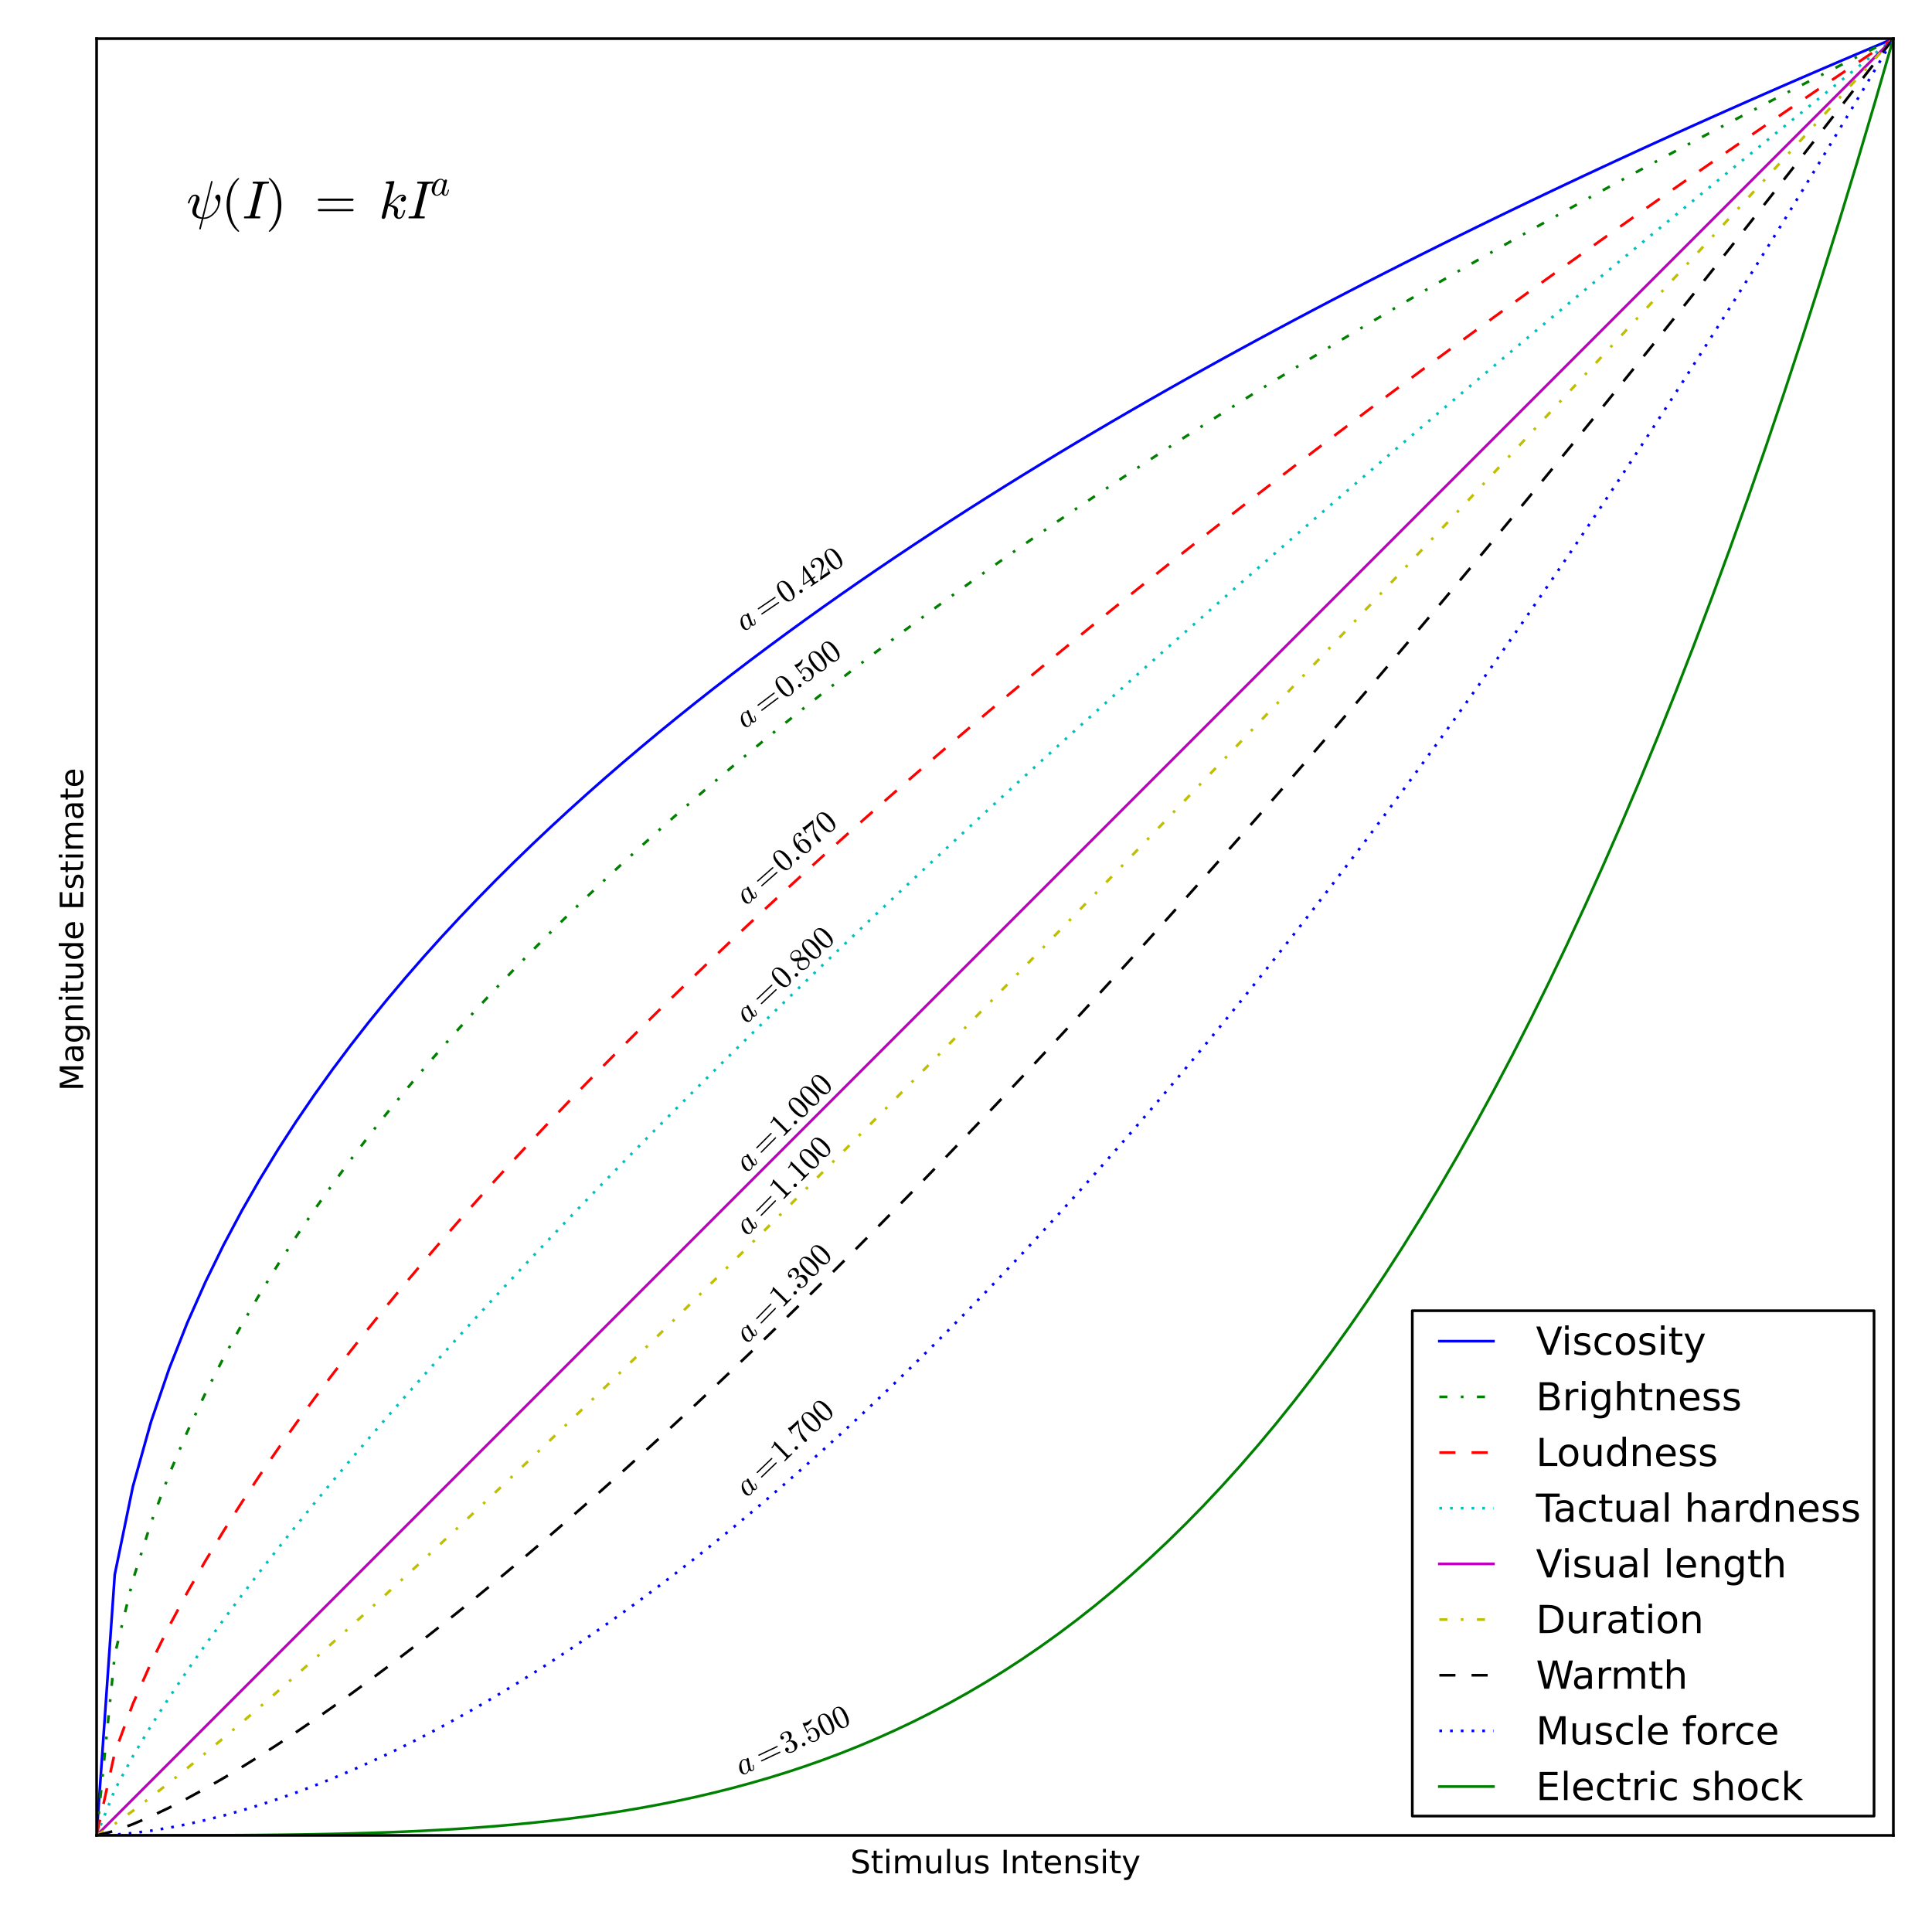<?xml version="1.0" standalone="no"?>
<!DOCTYPE svg PUBLIC "-//W3C//DTD SVG 1.1//EN"
  "http://www.w3.org/Graphics/SVG/1.1/DTD/svg11.dtd">
<!-- Created with matplotlib (http://matplotlib.sourceforge.net/) -->
<svg width="720pt" height="720pt" viewBox="0 0 720 720"
   xmlns="http://www.w3.org/2000/svg"
   xmlns:xlink="http://www.w3.org/1999/xlink"
   version="1.1"
   id="svg1">
<rect x="0" y="0" width="720" height="720" fill="#333333" stroke="none"/>
<filter id="colorAdd"><feComposite in="SourceGraphic" in2="BackgroundImage" operator="arithmetic" k2="1" k3="1"/></filter>
<g id="figure1">
<g id="patch1">
<path style="fill: #ffffff; stroke: #ffffff; stroke-width: 1; stroke-linejoin: round; stroke-linecap: square;  opacity: 1"  d="M0 720L720 720L720 0
L0 0z"/>
</g>
<g id="axes1">
<g id="patch2">
<path style="fill: #ffffff; opacity: 1"  d="M36 684L705.6 684L705.6 14.4
L36 14.4z"/>
</g>
<g id="line2d1">
<defs>
  <clipPath id="pe44f4382173a513832151f9ce43c5223">
<rect x="36" y="14.4" width="669.6" height="669.6"/>
  </clipPath>
</defs><path style="fill: none; stroke: #0000ff; stroke-width: 1; stroke-linejoin: round; stroke-linecap: square;  opacity: 1" clip-path="url(#pe44f4382173a513832151f9ce43c5223)" d="M36 684L42.764 586.804L49.527 553.959
L56.291 529.816L63.055 510.014L69.818 492.92
L76.582 477.713L83.345 463.915L90.109 451.22
L96.873 439.415L103.636 428.348L110.4 417.907
L117.164 408.003L123.927 398.567L130.691 389.543
L137.455 380.885L144.218 372.557L150.982 364.525
L157.745 356.762L164.509 349.246L171.273 341.957
L178.036 334.875L184.8 327.987L191.564 321.278
L198.327 314.736L205.091 308.35L211.855 302.111
L218.618 296.009L225.382 290.037L232.145 284.188
L238.909 278.454L245.673 272.831L252.436 267.311
L259.2 261.891L265.964 256.565L272.727 251.33
L279.491 246.18L286.255 241.113L293.018 236.124
L299.782 231.211L306.545 226.371L313.309 221.6
L320.073 216.896L326.836 212.257L333.6 207.68
L340.364 203.163L347.127 198.704L353.891 194.3
L360.655 189.951L367.418 185.654L374.182 181.407
L380.945 177.21L387.709 173.06L394.473 168.956
L401.236 164.896L408 160.88L414.764 156.907
L421.527 152.974L428.291 149.081L435.055 145.226
L441.818 141.409L448.582 137.63L455.345 133.885
L462.109 130.176L468.873 126.501L475.636 122.859
L482.4 119.249L489.164 115.671L495.927 112.123
L502.691 108.606L509.455 105.118L516.218 101.659
L522.982 98.228L529.745 94.825L536.509 91.449
L543.273 88.099L550.036 84.774L556.8 81.475
L563.564 78.201L570.327 74.951L577.091 71.725
L583.855 68.522L590.618 65.342L597.382 62.185
L604.145 59.049L610.909 55.935L617.673 52.842
L624.436 49.77L631.2 46.718L637.964 43.687
L644.727 40.675L651.491 37.682L658.255 34.709
L665.018 31.754L671.782 28.817L678.545 25.899
L685.309 22.998L692.073 20.115L698.836 17.249
L705.6 14.4"/>
</g>
<g id="line2d2">
<path style="fill: none; stroke: #008000; stroke-width: 1; stroke-linejoin: round; stroke-linecap: butt; stroke-dasharray: 3,5,1,5; stroke-dashoffset: 0; opacity: 1" clip-path="url(#pe44f4382173a513832151f9ce43c5223)" d="M36 684L42.764 616.703L49.527 588.827
L56.291 567.438L63.055 549.405L69.818 533.519
L76.582 519.156L83.345 505.948L90.109 493.654
L96.873 482.108L103.636 471.187L110.4 460.8
L117.164 450.875L123.927 441.356L130.691 432.196
L137.455 423.359L144.218 414.811L150.982 406.526
L157.745 398.482L164.509 390.658L171.273 383.037
L178.036 375.605L184.8 368.348L191.564 361.253
L198.327 354.312L205.091 347.513L211.855 340.85
L218.618 334.313L225.382 327.896L232.145 321.593
L238.909 315.397L245.673 309.304L252.436 303.309
L259.2 297.406L265.964 291.592L272.727 285.864
L279.491 280.216L286.255 274.646L293.018 269.151
L299.782 263.728L306.545 258.374L313.309 253.087
L320.073 247.863L326.836 242.702L333.6 237.6
L340.364 232.556L347.127 227.567L353.891 222.633
L360.655 217.75L367.418 212.919L374.182 208.136
L380.945 203.401L387.709 198.712L394.473 194.068
L401.236 189.468L408 184.91L414.764 180.393
L421.527 175.916L428.291 171.479L435.055 167.079
L441.818 162.717L448.582 158.391L455.345 154.1
L462.109 149.844L468.873 145.621L475.636 141.432
L482.4 137.274L489.164 133.148L495.927 129.052
L502.691 124.986L509.455 120.95L516.218 116.943
L522.982 112.963L529.745 109.011L536.509 105.086
L543.273 101.188L550.036 97.315L556.8 93.468
L563.564 89.646L570.327 85.848L577.091 82.074
L583.855 78.324L590.618 74.597L597.382 70.892
L604.145 67.21L610.909 63.549L617.673 59.91
L624.436 56.292L631.2 52.695L637.964 49.118
L644.727 45.561L651.491 42.024L658.255 38.507
L665.018 35.008L671.782 31.528L678.545 28.067
L685.309 24.624L692.073 21.198L698.836 17.79
L705.6 14.4"/>
</g>
<g id="line2d3">
<path style="fill: none; stroke: #ff0000; stroke-width: 1; stroke-linejoin: round; stroke-linecap: butt; stroke-dasharray: 6,6; stroke-dashoffset: 0; opacity: 1" clip-path="url(#pe44f4382173a513832151f9ce43c5223)" d="M36 684L42.764 653.187L49.527 634.974
L56.291 619.67L63.055 605.995L69.818 593.416
L76.582 581.647L83.345 570.511L90.109 559.889
L96.873 549.698L103.636 539.875L110.4 530.371
L117.164 521.149L123.927 512.177L130.691 503.43
L137.455 494.887L144.218 486.53L150.982 478.344
L157.745 470.316L164.509 462.433L171.273 454.686
L178.036 447.066L184.8 439.565L191.564 432.176
L198.327 424.892L205.091 417.707L211.855 410.617
L218.618 403.616L225.382 396.7L232.145 389.865
L238.909 383.108L245.673 376.424L252.436 369.811
L259.2 363.267L265.964 356.787L272.727 350.37
L279.491 344.013L286.255 337.714L293.018 331.471
L299.782 325.282L306.545 319.145L313.309 313.059
L320.073 307.021L326.836 301.031L333.6 295.086
L340.364 289.186L347.127 283.329L353.891 277.514
L360.655 271.74L367.418 266.005L374.182 260.308
L380.945 254.65L387.709 249.027L394.473 243.44
L401.236 237.888L408 232.37L414.764 226.885
L421.527 221.432L428.291 216.01L435.055 210.619
L441.818 205.258L448.582 199.927L455.345 194.624
L462.109 189.35L468.873 184.103L475.636 178.883
L482.4 173.69L489.164 168.522L495.927 163.38
L502.691 158.263L509.455 153.17L516.218 148.101
L522.982 143.056L529.745 138.033L536.509 133.034
L543.273 128.056L550.036 123.101L556.8 118.167
L563.564 113.254L570.327 108.361L577.091 103.489
L583.855 98.638L590.618 93.806L597.382 88.993
L604.145 84.199L610.909 79.424L617.673 74.668
L624.436 69.93L631.2 65.21L637.964 60.508
L644.727 55.823L651.491 51.155L658.255 46.504
L665.018 41.869L671.782 37.251L678.545 32.65
L685.309 28.064L692.073 23.494L698.836 18.939
L705.6 14.4"/>
</g>
<g id="line2d4">
<path style="fill: none; stroke: #00bfbf; stroke-width: 1; stroke-linejoin: round; stroke-linecap: butt; stroke-dasharray: 1,3; stroke-dashoffset: 0; opacity: 1" clip-path="url(#pe44f4382173a513832151f9ce43c5223)" d="M36 684L42.764 667.045L49.527 654.479
L56.291 643.168L63.055 632.601L69.818 622.555
L76.582 612.907L83.345 603.576L90.109 594.509
L96.873 585.667L103.636 577.019L110.4 568.543
L117.164 560.219L123.927 552.034L130.691 543.974
L137.455 536.028L144.218 528.187L150.982 520.444
L157.745 512.792L164.509 505.224L171.273 497.735
L178.036 490.321L184.8 482.977L191.564 475.7
L198.327 468.486L205.091 461.331L211.855 454.234
L218.618 447.191L225.382 440.2L232.145 433.259
L238.909 426.365L245.673 419.518L252.436 412.714
L259.2 405.953L265.964 399.233L272.727 392.552
L279.491 385.909L286.255 379.303L293.018 372.732
L299.782 366.196L306.545 359.694L313.309 353.224
L320.073 346.785L326.836 340.377L333.6 333.999
L340.364 327.65L347.127 321.328L353.891 315.035
L360.655 308.768L367.418 302.527L374.182 296.311
L380.945 290.12L387.709 283.954L394.473 277.811
L401.236 271.691L408 265.594L414.764 259.52
L421.527 253.466L428.291 247.434L435.055 241.423
L441.818 235.432L448.582 229.461L455.345 223.51
L462.109 217.577L468.873 211.664L475.636 205.769
L482.4 199.892L489.164 194.033L495.927 188.191
L502.691 182.366L509.455 176.559L516.218 170.768
L522.982 164.993L529.745 159.234L536.509 153.491
L543.273 147.764L550.036 142.051L556.8 136.354
L563.564 130.672L570.327 125.004L577.091 119.35
L583.855 113.711L590.618 108.085L597.382 102.473
L604.145 96.875L610.909 91.29L617.673 85.718
L624.436 80.159L631.2 74.613L637.964 69.079
L644.727 63.558L651.491 58.049L658.255 52.552
L665.018 47.067L671.782 41.594L678.545 36.133
L685.309 30.683L692.073 25.244L698.836 19.816
L705.6 14.4"/>
</g>
<g id="line2d5">
<path style="fill: none; stroke: #bf00bf; stroke-width: 1; stroke-linejoin: round; stroke-linecap: square;  opacity: 1" clip-path="url(#pe44f4382173a513832151f9ce43c5223)" d="M36 684L42.764 677.236L49.527 670.473
L56.291 663.709L63.055 656.945L69.818 650.182
L76.582 643.418L83.345 636.655L90.109 629.891
L96.873 623.127L103.636 616.364L110.4 609.6
L117.164 602.836L123.927 596.073L130.691 589.309
L137.455 582.545L144.218 575.782L150.982 569.018
L157.745 562.255L164.509 555.491L171.273 548.727
L178.036 541.964L184.8 535.2L191.564 528.436
L198.327 521.673L205.091 514.909L211.855 508.145
L218.618 501.382L225.382 494.618L232.145 487.855
L238.909 481.091L245.673 474.327L252.436 467.564
L259.2 460.8L265.964 454.036L272.727 447.273
L279.491 440.509L286.255 433.745L293.018 426.982
L299.782 420.218L306.545 413.455L313.309 406.691
L320.073 399.927L326.836 393.164L333.6 386.4
L340.364 379.636L347.127 372.873L353.891 366.109
L360.655 359.345L367.418 352.582L374.182 345.818
L380.945 339.055L387.709 332.291L394.473 325.527
L401.236 318.764L408 312L414.764 305.236
L421.527 298.473L428.291 291.709L435.055 284.945
L441.818 278.182L448.582 271.418L455.345 264.655
L462.109 257.891L468.873 251.127L475.636 244.364
L482.4 237.6L489.164 230.836L495.927 224.073
L502.691 217.309L509.455 210.545L516.218 203.782
L522.982 197.018L529.745 190.255L536.509 183.491
L543.273 176.727L550.036 169.964L556.8 163.2
L563.564 156.436L570.327 149.673L577.091 142.909
L583.855 136.145L590.618 129.382L597.382 122.618
L604.145 115.855L610.909 109.091L617.673 102.327
L624.436 95.564L631.2 88.8L637.964 82.036
L644.727 75.273L651.491 68.509L658.255 61.745
L665.018 54.982L671.782 48.218L678.545 41.455
L685.309 34.691L692.073 27.927L698.836 21.164
L705.6 14.4"/>
</g>
<g id="line2d6">
<path style="fill: none; stroke: #bfbf00; stroke-width: 1; stroke-linejoin: round; stroke-linecap: butt; stroke-dasharray: 3,5,1,5; stroke-dashoffset: 0; opacity: 1" clip-path="url(#pe44f4382173a513832151f9ce43c5223)" d="M36 684L42.764 679.728L49.527 674.843
L56.291 669.696L63.055 664.372L69.818 658.911
L76.582 653.339L83.345 647.673L90.109 641.926
L96.873 636.106L103.636 630.221L110.4 624.276
L117.164 618.277L123.927 612.228L130.691 606.132
L137.455 599.993L144.218 593.812L150.982 587.593
L157.745 581.336L164.509 575.045L171.273 568.721
L178.036 562.365L184.8 555.979L191.564 549.563
L198.327 543.12L205.091 536.65L211.855 530.154
L218.618 523.632L225.382 517.087L232.145 510.518
L238.909 503.926L245.673 497.313L252.436 490.678
L259.2 484.022L265.964 477.346L272.727 470.651
L279.491 463.936L286.255 457.202L293.018 450.451
L299.782 443.681L306.545 436.894L313.309 430.09
L320.073 423.27L326.836 416.433L333.6 409.581
L340.364 402.712L347.127 395.829L353.891 388.93
L360.655 382.017L367.418 375.09L374.182 368.148
L380.945 361.192L387.709 354.223L394.473 347.24
L401.236 340.244L408 333.235L414.764 326.214
L421.527 319.18L428.291 312.133L435.055 305.074
L441.818 298.004L448.582 290.921L455.345 283.827
L462.109 276.722L468.873 269.605L475.636 262.477
L482.4 255.338L489.164 248.188L495.927 241.028
L502.691 233.857L509.455 226.675L516.218 219.484
L522.982 212.282L529.745 205.07L536.509 197.849
L543.273 190.617L550.036 183.376L556.8 176.125
L563.564 168.865L570.327 161.596L577.091 154.317
L583.855 147.03L590.618 139.733L597.382 132.427
L604.145 125.113L610.909 117.79L617.673 110.458
L624.436 103.118L631.2 95.769L637.964 88.412
L644.727 81.047L651.491 73.673L658.255 66.292
L665.018 58.902L671.782 51.505L678.545 44.099
L685.309 36.686L692.073 29.265L698.836 21.836
L705.6 14.4"/>
</g>
<g id="line2d7">
<path style="fill: none; stroke: #000000; stroke-width: 1; stroke-linejoin: round; stroke-linecap: butt; stroke-dasharray: 6,6; stroke-dashoffset: 0; opacity: 1" clip-path="url(#pe44f4382173a513832151f9ce43c5223)" d="M36 684L42.764 682.296L49.527 679.804
L56.291 676.892L63.055 673.668L69.818 670.191
L76.582 666.498L83.345 662.615L90.109 658.561
L96.873 654.351L103.636 649.999L110.4 645.514
L117.164 640.905L123.927 636.179L130.691 631.343
L137.455 626.402L144.218 621.361L150.982 616.224
L157.745 610.996L164.509 605.681L171.273 600.28
L178.036 594.798L184.8 589.237L191.564 583.599
L198.327 577.888L205.091 572.105L211.855 566.252
L218.618 560.331L225.382 554.343L232.145 548.291
L238.909 542.177L245.673 536.001L252.436 529.764
L259.2 523.469L265.964 517.117L272.727 510.708
L279.491 504.244L286.255 497.726L293.018 491.155
L299.782 484.532L306.545 477.857L313.309 471.133
L320.073 464.359L326.836 457.536L333.6 450.666
L340.364 443.749L347.127 436.785L353.891 429.776
L360.655 422.722L367.418 415.623L374.182 408.482
L380.945 401.297L387.709 394.069L394.473 386.8
L401.236 379.49L408 372.139L414.764 364.748
L421.527 357.317L428.291 349.846L435.055 342.338
L441.818 334.79L448.582 327.205L455.345 319.583
L462.109 311.923L468.873 304.227L475.636 296.495
L482.4 288.727L489.164 280.924L495.927 273.086
L502.691 265.213L509.455 257.305L516.218 249.364
L522.982 241.389L529.745 233.381L536.509 225.34
L543.273 217.266L550.036 209.16L556.8 201.022
L563.564 192.852L570.327 184.65L577.091 176.417
L583.855 168.154L590.618 159.86L597.382 151.535
L604.145 143.18L610.909 134.795L617.673 126.381
L624.436 117.937L631.2 109.464L637.964 100.962
L644.727 92.432L651.491 83.873L658.255 75.285
L665.018 66.67L671.782 58.027L678.545 49.356
L685.309 40.657L692.073 31.932L698.836 23.179
L705.6 14.4"/>
</g>
<g id="line2d8">
<path style="fill: none; stroke: #0000ff; stroke-width: 1; stroke-linejoin: round; stroke-linecap: butt; stroke-dasharray: 1,3; stroke-dashoffset: 0; opacity: 1" clip-path="url(#pe44f4382173a513832151f9ce43c5223)" d="M36 684L42.764 683.729L49.527 683.119
L56.291 682.245L63.055 681.138L69.818 679.817
L76.582 678.297L83.345 676.589L90.109 674.7
L96.873 672.638L103.636 670.409L110.4 668.019
L117.164 665.471L123.927 662.771L130.691 659.92
L137.455 656.924L144.218 653.784L150.982 650.504
L157.745 647.085L164.509 643.532L171.273 639.844
L178.036 636.026L184.8 632.078L191.564 628.002
L198.327 623.8L205.091 619.474L211.855 615.025
L218.618 610.455L225.382 605.764L232.145 600.955
L238.909 596.029L245.673 590.986L252.436 585.827
L259.2 580.555L265.964 575.17L272.727 569.672
L279.491 564.064L286.255 558.345L293.018 552.518
L299.782 546.581L306.545 540.538L313.309 534.387
L320.073 528.131L326.836 521.77L333.6 515.304
L340.364 508.734L347.127 502.062L353.891 495.287
L360.655 488.41L367.418 481.433L374.182 474.355
L380.945 467.177L387.709 459.9L394.473 452.525
L401.236 445.051L408 437.48L414.764 429.812
L421.527 422.047L428.291 414.187L435.055 406.231
L441.818 398.18L448.582 390.035L455.345 381.795
L462.109 373.462L468.873 365.036L475.636 356.517
L482.4 347.906L489.164 339.204L495.927 330.409
L502.691 321.524L509.455 312.548L516.218 303.482
L522.982 294.327L529.745 285.081L536.509 275.747
L543.273 266.324L550.036 256.812L556.8 247.213
L563.564 237.526L570.327 227.751L577.091 217.89
L583.855 207.942L590.618 197.907L597.382 187.787
L604.145 177.581L610.909 167.289L617.673 156.912
L624.436 146.451L631.2 135.905L637.964 125.274
L644.727 114.56L651.491 103.762L658.255 92.881
L665.018 81.917L671.782 70.869L678.545 59.74
L685.309 48.528L692.073 37.233L698.836 25.857
L705.6 14.4"/>
</g>
<g id="line2d9">
<path style="fill: none; stroke: #008000; stroke-width: 1; stroke-linejoin: round; stroke-linecap: square;  opacity: 1" clip-path="url(#pe44f4382173a513832151f9ce43c5223)" d="M36 684L42.764 684L49.527 683.999
L56.291 683.997L63.055 683.991L69.818 683.981
L76.582 683.963L83.345 683.937L90.109 683.9
L96.873 683.848L103.636 683.781L110.4 683.694
L117.164 683.585L123.927 683.451L130.691 683.288
L137.455 683.093L144.218 682.864L150.982 682.595
L157.745 682.284L164.509 681.926L171.273 681.519
L178.036 681.057L184.8 680.536L191.564 679.953
L198.327 679.303L205.091 678.581L211.855 677.784
L218.618 676.906L225.382 675.944L232.145 674.891
L238.909 673.743L245.673 672.496L252.436 671.144
L259.2 669.682L265.964 668.105L272.727 666.407
L279.491 664.584L286.255 662.63L293.018 660.54
L299.782 658.307L306.545 655.926L313.309 653.392
L320.073 650.698L326.836 647.84L333.6 644.81
L340.364 641.603L347.127 638.213L353.891 634.633
L360.655 630.858L367.418 626.881L374.182 622.696
L380.945 618.297L387.709 613.676L394.473 608.828
L401.236 603.745L408 598.422L414.764 592.851
L421.527 587.026L428.291 580.94L435.055 574.586
L441.818 567.956L448.582 561.045L455.345 553.844
L462.109 546.347L468.873 538.547L475.636 530.436
L482.4 522.007L489.164 513.253L495.927 504.165
L502.691 494.738L509.455 484.962L516.218 474.831
L522.982 464.337L529.745 453.473L536.509 442.23
L543.273 430.6L550.036 418.576L556.8 406.15
L563.564 393.314L570.327 380.061L577.091 366.38
L583.855 352.266L590.618 337.709L597.382 322.702
L604.145 307.236L610.909 291.302L617.673 274.893
L624.436 258L631.2 240.614L637.964 222.728
L644.727 204.332L651.491 185.417L658.255 165.976
L665.018 146L671.782 125.479L678.545 104.405
L685.309 82.769L692.073 60.562L698.836 37.775
L705.6 14.4"/>
</g>
<g id="matplotlib.axis1">
<g id="text1">
<defs>
<path id="c_b672e4bee30772019085dff1098f516d" d="M53.516 -70.516l0 9.625q-5.609 -2.688 -10.594 -4q-4.984 -1.328 -9.625 -1.328q-8.047 0 -12.422 3.125q-4.375 3.125 -4.375 8.891q0 4.844 2.906 7.312q2.906 2.453 11.016 3.969l5.953 1.219q11.031 2.109 16.281 7.406q5.25 5.297 5.25 14.172q0 10.609 -7.109 16.078q-7.094 5.469 -20.812 5.469q-5.172 0 -11.016 -1.172q-5.828 -1.172 -12.078 -3.469l0 -10.156q6 3.359 11.766 5.078q5.766 1.703 11.328 1.703q8.438 0 13.031 -3.312q4.594 -3.328 4.594 -9.484q0 -5.359 -3.297 -8.391q-3.297 -3.031 -10.812 -4.547l-6.016 -1.172q-11.031 -2.188 -15.969 -6.875q-4.922 -4.688 -4.922 -13.047q0 -9.672 6.812 -15.234q6.812 -5.562 18.766 -5.562q5.141 0 10.453 0.938q5.328 0.922 10.891 2.766"/>
<path id="c_0f8c41144cfbf448378cb6fd1cc8e549" d="M18.312 -70.219l0 15.531l18.5 0l0 6.984l-18.5 0l0 29.688q0 6.688 1.828 8.594q1.828 1.906 7.453 1.906l9.219 0l0 7.516l-9.219 0q-10.406 0 -14.359 -3.875q-3.953 -3.891 -3.953 -14.141l0 -29.688l-6.594 0l0 -6.984l6.594 0l0 -15.531z"/>
<path id="c_6a63bda47b2f3da1cec6aadd80692cfe" d="M9.422 -54.688l8.984 0l0 54.688l-8.984 0zM9.422 -75.984l8.984 0l0 11.391l-8.984 0z"/>
<path id="c_4653c6dfde66c7610eae0911760d3490" d="M52 -44.188q3.375 -6.062 8.062 -8.938q4.688 -2.875 11.031 -2.875q8.547 0 13.188 5.984q4.641 5.969 4.641 17l0 33.016l-9.031 0l0 -32.719q0 -7.859 -2.797 -11.656q-2.781 -3.812 -8.484 -3.812q-6.984 0 -11.047 4.641q-4.047 4.625 -4.047 12.641l0 30.906l-9.031 0l0 -32.719q0 -7.906 -2.781 -11.688q-2.781 -3.781 -8.594 -3.781q-6.891 0 -10.953 4.656q-4.047 4.656 -4.047 12.625l0 30.906l-9.031 0l0 -54.688l9.031 0l0 8.5q3.078 -5.031 7.375 -7.422q4.297 -2.391 10.203 -2.391q5.969 0 10.141 3.031q4.172 3.016 6.172 8.781"/>
<path id="c_3b515ad41f960e225ec85275856806ca" d="M8.5 -21.578l0 -33.109l8.984 0l0 32.766q0 7.766 3.016 11.656q3.031 3.875 9.094 3.875q7.266 0 11.484 -4.641q4.234 -4.641 4.234 -12.656l0 -31l8.984 0l0 54.688l-8.984 0l0 -8.406q-3.266 4.984 -7.594 7.406q-4.312 2.422 -10.031 2.422q-9.422 0 -14.312 -5.859q-4.875 -5.859 -4.875 -17.141M31.109 -56z"/>
<path id="c_5099edb83619131346ae654950954dea" d="M9.422 -75.984l8.984 0l0 75.984l-8.984 0z"/>
<path id="c_8e0810ad13fe20a2a87a2619799b154d" d="M44.281 -53.078l0 8.5q-3.797 -1.953 -7.906 -2.922q-4.094 -0.984 -8.5 -0.984q-6.688 0 -10.031 2.047q-3.344 2.047 -3.344 6.156q0 3.125 2.391 4.906q2.391 1.781 9.625 3.391l3.078 0.688q9.562 2.047 13.594 5.781q4.031 3.734 4.031 10.422q0 7.625 -6.031 12.078q-6.031 4.438 -16.578 4.438q-4.391 0 -9.156 -0.859q-4.766 -0.859 -10.031 -2.562l0 -9.281q4.984 2.594 9.812 3.891q4.828 1.281 9.578 1.281q6.344 0 9.75 -2.172q3.422 -2.172 3.422 -6.125q0 -3.656 -2.469 -5.609q-2.453 -1.953 -10.812 -3.766l-3.125 -0.734q-8.344 -1.75 -12.062 -5.391q-3.703 -3.641 -3.703 -9.984q0 -7.719 5.469 -11.906q5.469 -4.203 15.531 -4.203q4.969 0 9.359 0.734q4.406 0.719 8.109 2.188"/>
<path id="c_d41d8cd98f00b204e9800998ecf8427e" d=""/>
<path id="c_814edda51889e387a3dfbce453bfa1ec" d="M9.812 -72.906l9.859 0l0 72.906l-9.859 0z"/>
<path id="c_fe791a90f5471e2ab20a5ed41a7fa451" d="M54.891 -33.016l0 33.016l-8.984 0l0 -32.719q0 -7.766 -3.031 -11.609q-3.031 -3.859 -9.078 -3.859q-7.281 0 -11.484 4.641q-4.203 4.625 -4.203 12.641l0 30.906l-9.031 0l0 -54.688l9.031 0l0 8.5q3.234 -4.938 7.594 -7.375q4.375 -2.438 10.094 -2.438q9.422 0 14.25 5.828q4.844 5.828 4.844 17.156"/>
<path id="c_0bce5afba2dc6b9024b26277c38ad8e8" d="M56.203 -29.594l0 4.391l-41.312 0q0.594 9.281 5.594 14.141q5 4.859 13.938 4.859q5.172 0 10.031 -1.266q4.859 -1.266 9.656 -3.812l0 8.5q-4.844 2.047 -9.922 3.125q-5.078 1.078 -10.297 1.078q-13.094 0 -20.734 -7.609q-7.641 -7.625 -7.641 -20.625q0 -13.422 7.25 -21.297q7.25 -7.891 19.562 -7.891q11.031 0 17.453 7.109q6.422 7.094 6.422 19.297M47.219 -32.234q-0.094 -7.359 -4.125 -11.75q-4.031 -4.406 -10.672 -4.406q-7.516 0 -12.031 4.25q-4.516 4.25 -5.203 11.969z"/>
<path id="c_3fe22c4af425ac970aec982ae9662abe" d="M32.172 5.078q-3.797 9.766 -7.422 12.734q-3.609 2.984 -9.656 2.984l-7.188 0l0 -7.516l5.281 0q3.703 0 5.75 -1.766q2.062 -1.75 4.547 -8.297l1.609 -4.094l-22.109 -53.812l9.516 0l17.094 42.766l17.094 -42.766l9.516 0z"/>
</defs>
<g style="fill: #000000; opacity: 1" transform="translate(316.878,698.125)scale(0.12)">
<use xlink:href="#c_b672e4bee30772019085dff1098f516d"/>
<use xlink:href="#c_0f8c41144cfbf448378cb6fd1cc8e549" x="63.477"/>
<use xlink:href="#c_6a63bda47b2f3da1cec6aadd80692cfe" x="102.686"/>
<use xlink:href="#c_4653c6dfde66c7610eae0911760d3490" x="130.469"/>
<use xlink:href="#c_3b515ad41f960e225ec85275856806ca" x="227.881"/>
<use xlink:href="#c_5099edb83619131346ae654950954dea" x="291.26"/>
<use xlink:href="#c_3b515ad41f960e225ec85275856806ca" x="319.043"/>
<use xlink:href="#c_8e0810ad13fe20a2a87a2619799b154d" x="382.422"/>
<use xlink:href="#c_d41d8cd98f00b204e9800998ecf8427e" x="434.521"/>
<use xlink:href="#c_814edda51889e387a3dfbce453bfa1ec" x="466.309"/>
<use xlink:href="#c_fe791a90f5471e2ab20a5ed41a7fa451" x="495.801"/>
<use xlink:href="#c_0f8c41144cfbf448378cb6fd1cc8e549" x="559.18"/>
<use xlink:href="#c_0bce5afba2dc6b9024b26277c38ad8e8" x="598.389"/>
<use xlink:href="#c_fe791a90f5471e2ab20a5ed41a7fa451" x="659.912"/>
<use xlink:href="#c_8e0810ad13fe20a2a87a2619799b154d" x="723.291"/>
<use xlink:href="#c_6a63bda47b2f3da1cec6aadd80692cfe" x="775.391"/>
<use xlink:href="#c_0f8c41144cfbf448378cb6fd1cc8e549" x="803.174"/>
<use xlink:href="#c_3fe22c4af425ac970aec982ae9662abe" x="842.383"/>
</g>
</g>
</g>
<g id="matplotlib.axis2">
<g id="text2">
<defs>
<path id="c_72234ddc5dcad8d05c893ef0371171da" d="M9.812 -72.906l14.703 0l18.594 49.609l18.703 -49.609l14.703 0l0 72.906l-9.625 0l0 -64.016l-18.797 50l-9.906 0l-18.797 -50l0 64.016l-9.578 0z"/>
<path id="c_01d93a582460e35a7945ca50d148ffeb" d="M34.281 -27.484q-10.891 0 -15.094 2.484q-4.203 2.484 -4.203 8.5q0 4.781 3.156 7.594q3.156 2.797 8.562 2.797q7.484 0 12 -5.297q4.516 -5.297 4.516 -14.078l0 -2zM52.203 -31.203l0 31.203l-8.984 0l0 -8.297q-3.078 4.969 -7.672 7.344q-4.594 2.375 -11.234 2.375q-8.391 0 -13.359 -4.719q-4.953 -4.719 -4.953 -12.625q0 -9.219 6.172 -13.906q6.188 -4.688 18.438 -4.688l12.609 0l0 -0.891q0 -6.203 -4.078 -9.594q-4.078 -3.391 -11.453 -3.391q-4.688 0 -9.141 1.125q-4.438 1.125 -8.531 3.375l0 -8.312q4.922 -1.906 9.562 -2.844q4.641 -0.953 9.031 -0.953q11.875 0 17.734 6.156q5.859 6.141 5.859 18.641"/>
<path id="c_e3864de5dabf2f8dd9eee74726882ec1" d="M45.406 -27.984q0 -9.766 -4.031 -15.125q-4.016 -5.375 -11.297 -5.375q-7.219 0 -11.25 5.375q-4.031 5.359 -4.031 15.125q0 9.719 4.031 15.094q4.031 5.375 11.25 5.375q7.281 0 11.297 -5.375q4.031 -5.375 4.031 -15.094M54.391 -6.781q0 13.953 -6.203 20.766q-6.188 6.812 -18.984 6.812q-4.734 0 -8.938 -0.703q-4.203 -0.703 -8.156 -2.172l0 -8.734q3.953 2.141 7.812 3.156q3.859 1.031 7.859 1.031q8.844 0 13.234 -4.609q4.391 -4.609 4.391 -13.938l0 -4.453q-2.781 4.844 -7.125 7.234q-4.344 2.391 -10.406 2.391q-10.047 0 -16.203 -7.656q-6.156 -7.672 -6.156 -20.328q0 -12.688 6.156 -20.344q6.156 -7.672 16.203 -7.672q6.062 0 10.406 2.391q4.344 2.391 7.125 7.219l0 -8.297l8.984 0z"/>
<path id="c_d821beae607506e87470f334d9ff47af" d="M45.406 -46.391l0 -29.594l8.984 0l0 75.984l-8.984 0l0 -8.203q-2.828 4.875 -7.156 7.25q-4.312 2.375 -10.375 2.375q-9.906 0 -16.141 -7.906q-6.219 -7.922 -6.219 -20.812q0 -12.891 6.219 -20.797q6.234 -7.906 16.141 -7.906q6.062 0 10.375 2.375q4.328 2.359 7.156 7.234M14.797 -27.297q0 9.906 4.078 15.547q4.078 5.641 11.203 5.641q7.125 0 11.219 -5.641q4.109 -5.641 4.109 -15.547q0 -9.906 -4.109 -15.547q-4.094 -5.641 -11.219 -5.641q-7.125 0 -11.203 5.641q-4.078 5.641 -4.078 15.547"/>
<path id="c_dbe439baa035de1a298d0549b22269d8" d="M9.812 -72.906l46.094 0l0 8.312l-36.234 0l0 21.578l34.719 0l0 8.297l-34.719 0l0 26.422l37.109 0l0 8.297l-46.969 0z"/>
</defs>
<g style="fill: #000000; opacity: 1" transform="translate(31,406.591)rotate(-90.0)scale(0.12)">
<use xlink:href="#c_72234ddc5dcad8d05c893ef0371171da"/>
<use xlink:href="#c_01d93a582460e35a7945ca50d148ffeb" x="86.279"/>
<use xlink:href="#c_e3864de5dabf2f8dd9eee74726882ec1" x="147.559"/>
<use xlink:href="#c_fe791a90f5471e2ab20a5ed41a7fa451" x="211.035"/>
<use xlink:href="#c_6a63bda47b2f3da1cec6aadd80692cfe" x="274.414"/>
<use xlink:href="#c_0f8c41144cfbf448378cb6fd1cc8e549" x="302.197"/>
<use xlink:href="#c_3b515ad41f960e225ec85275856806ca" x="341.406"/>
<use xlink:href="#c_d821beae607506e87470f334d9ff47af" x="404.785"/>
<use xlink:href="#c_0bce5afba2dc6b9024b26277c38ad8e8" x="468.262"/>
<use xlink:href="#c_d41d8cd98f00b204e9800998ecf8427e" x="529.785"/>
<use xlink:href="#c_dbe439baa035de1a298d0549b22269d8" x="561.572"/>
<use xlink:href="#c_8e0810ad13fe20a2a87a2619799b154d" x="624.756"/>
<use xlink:href="#c_0f8c41144cfbf448378cb6fd1cc8e549" x="676.855"/>
<use xlink:href="#c_6a63bda47b2f3da1cec6aadd80692cfe" x="716.064"/>
<use xlink:href="#c_4653c6dfde66c7610eae0911760d3490" x="743.848"/>
<use xlink:href="#c_01d93a582460e35a7945ca50d148ffeb" x="841.26"/>
<use xlink:href="#c_0f8c41144cfbf448378cb6fd1cc8e549" x="902.539"/>
<use xlink:href="#c_0bce5afba2dc6b9024b26277c38ad8e8" x="941.748"/>
</g>
</g>
</g>
<g id="patch3">
<path style="fill: none; stroke: #000000; stroke-width: 1; stroke-linejoin: round; stroke-linecap: square;  opacity: 1"  d="M36 14.4L705.6 14.4"/>
</g>
<g id="patch4">
<path style="fill: none; stroke: #000000; stroke-width: 1; stroke-linejoin: round; stroke-linecap: square;  opacity: 1"  d="M705.6 684L705.6 14.4"/>
</g>
<g id="patch5">
<path style="fill: none; stroke: #000000; stroke-width: 1; stroke-linejoin: round; stroke-linecap: square;  opacity: 1"  d="M36 684L705.6 684"/>
</g>
<g id="patch6">
<path style="fill: none; stroke: #000000; stroke-width: 1; stroke-linejoin: round; stroke-linecap: square;  opacity: 1"  d="M36 684L36 14.4"/>
</g>
<g id="text3">
<defs>
<path id="c_93c5d2a957e9d9c519042af352de3d6d" d="M17.391 1.125q-6.312 0 -9.953 -4.766q-3.625 -4.766 -3.625 -11.25q0 -6.406 3.312 -13.281q3.328 -6.891 8.969 -11.453q5.641 -4.562 12.125 -4.562q2.984 0 5.328 1.609q2.344 1.609 3.656 4.391q1.125 -4 4.406 -4q1.266 0 2.109 0.766q0.859 0.75 0.859 2.016q0 0.297 -0.031 0.453q-0.016 0.141 -0.062 0.328l-6.984 27.938q-0.688 2.969 -0.688 4.875q0 4.297 2.891 4.297q3.125 0 4.75 -3.969q1.641 -3.984 2.766 -9.219q0.188 -0.578 0.781 -0.578l1.219 0q0.391 0 0.625 0.344q0.25 0.344 0.25 0.625q-1.75 6.984 -3.828 11.219q-2.078 4.219 -6.766 4.219q-3.359 0 -5.953 -1.969q-2.594 -1.984 -3.219 -5.266q-6.453 7.234 -12.938 7.234M17.484 -1.516q3.609 0 7 -2.703q3.391 -2.719 5.844 -6.375q0.094 -0.094 0.094 -0.297l5.375 -21.734l0.094 -0.281q-0.594 -3.562 -2.578 -6.125q-1.969 -2.578 -5.328 -2.578q-3.375 0 -6.281 2.766q-2.906 2.766 -4.906 6.516q-1.953 4 -3.734 10.984q-1.781 6.984 -1.781 10.844q0 3.469 1.484 6.234q1.5 2.75 4.719 2.75"/>
<path id="c_7bbc93c01755cdeb977d08bdfb9ce616" d="M7.516 -13.281q-0.828 0 -1.375 -0.625q-0.531 -0.641 -0.531 -1.375q0 -0.828 0.531 -1.406q0.547 -0.594 1.375 -0.594l62.797 0q0.734 0 1.266 0.594q0.547 0.578 0.547 1.406q0 0.734 -0.547 1.375q-0.531 0.625 -1.266 0.625zM7.516 -32.719q-0.828 0 -1.375 -0.578q-0.531 -0.594 -0.531 -1.422q0 -0.734 0.531 -1.359q0.547 -0.641 1.375 -0.641l62.797 0q0.734 0 1.266 0.641q0.547 0.625 0.547 1.359q0 0.828 -0.547 1.422q-0.531 0.578 -1.266 0.578z"/>
<path id="c_f47f2818876b2f1a61c47f270461e46e" d="M25 2.203q-12.25 0 -16.672 -10.078q-4.422 -10.094 -4.422 -24.016q0 -8.688 1.578 -16.344q1.594 -7.672 6.297 -13.016q4.719 -5.359 13.219 -5.359q6.594 0 10.781 3.234q4.203 3.219 6.406 8.328q2.203 5.094 3 10.938q0.812 5.828 0.812 12.219q0 8.594 -1.594 16.094q-1.578 7.5 -6.219 12.75q-4.641 5.25 -13.188 5.25M25 -0.391q5.562 0 8.297 -5.703q2.734 -5.719 3.375 -12.656q0.641 -6.938 0.641 -14.75q0 -7.516 -0.641 -13.859q-0.641 -6.359 -3.359 -11.5q-2.703 -5.156 -8.312 -5.156q-5.656 0 -8.391 5.188q-2.734 5.172 -3.375 11.5q-0.641 6.312 -0.641 13.828q0 5.562 0.266 10.5q0.281 4.938 1.453 10.188q1.172 5.25 3.781 8.844q2.609 3.578 6.906 3.578"/>
<path id="c_8b48a7401ae680eb5f4c605f13a7b112" d="M8.406 -5.516q0 -2.25 1.656 -3.859q1.656 -1.609 3.859 -1.609q1.359 0 2.672 0.734q1.328 0.734 2.062 2.047q0.734 1.312 0.734 2.688q0 2.188 -1.625 3.859q-1.609 1.656 -3.844 1.656q-2.203 0 -3.859 -1.656q-1.656 -1.672 -1.656 -3.859"/>
<path id="c_f6bfecfef5ea966626c74db776cc6a54" d="M2.781 -16.5l0 -3.516l30.906 -46.094q0.344 -0.5 1.031 -0.5l1.469 0q1.125 0 1.125 1.125l0 45.469l9.812 0l0 3.516l-9.812 0l0 9.812q0 2.047 2.922 2.609q2.938 0.562 6.781 0.562l0 3.516l-27.531 0l0 -3.516q3.859 0 6.781 -0.562q2.938 -0.562 2.938 -2.609l0 -9.812zM6.109 -20.016l23.672 0l0 -35.406z"/>
<path id="c_1210e7f4d85518601ea3049211d562d0" d="M4.984 -0l0 -2.688q0 -0.25 0.188 -0.531l15.531 -17.188q3.516 -3.812 5.703 -6.391q2.203 -2.594 4.344 -5.969q2.156 -3.375 3.406 -6.859q1.25 -3.484 1.25 -7.391q0 -4.109 -1.516 -7.844q-1.516 -3.734 -4.516 -5.984q-3 -2.25 -7.25 -2.25q-4.344 0 -7.812 2.625q-3.469 2.609 -4.891 6.75q0.391 -0.094 1.078 -0.094q2.25 0 3.828 1.516q1.594 1.516 1.594 3.906q0 2.297 -1.594 3.891q-1.578 1.578 -3.828 1.578q-2.344 0 -3.938 -1.625q-1.578 -1.641 -1.578 -3.844q0 -3.766 1.406 -7.047q1.422 -3.297 4.078 -5.859q2.672 -2.578 6.016 -3.938q3.344 -1.375 7.094 -1.375q5.719 0 10.641 2.422q4.938 2.422 7.812 6.844q2.891 4.406 2.891 10.328q0 4.344 -1.906 8.25q-1.906 3.906 -4.891 7.109q-2.969 3.188 -7.609 7.25q-4.641 4.047 -6.094 5.406l-11.328 10.891l9.609 0q7.078 0 11.844 -0.109q4.766 -0.125 5.047 -0.375q1.172 -1.266 2.406 -9.234l2.922 0l-2.828 17.828z"/>
</defs>
<g id="mathtext1">
<g style="fill: #000000" transform="translate(277.771,236.385)rotate(-34.1)">
<use xlink:href="#c_93c5d2a957e9d9c519042af352de3d6d" transform="translate(0,-1)scale(0.12)"/>
<use xlink:href="#c_7bbc93c01755cdeb977d08bdfb9ce616" transform="translate(8.441,-1)scale(0.12)"/>
<use xlink:href="#c_f47f2818876b2f1a61c47f270461e46e" transform="translate(18.517,-1)scale(0.12)"/>
<use xlink:href="#c_8b48a7401ae680eb5f4c605f13a7b112" transform="translate(24.517,-1)scale(0.12)"/>
<use xlink:href="#c_f6bfecfef5ea966626c74db776cc6a54" transform="translate(27.936,-1)scale(0.12)"/>
<use xlink:href="#c_1210e7f4d85518601ea3049211d562d0" transform="translate(33.936,-1)scale(0.12)"/>
<use xlink:href="#c_f47f2818876b2f1a61c47f270461e46e" transform="translate(39.936,-1)scale(0.12)"/>
</g>
</g>
</g>
<g id="text4">
<defs>
<path id="c_7d09e94cce4bdf71f2297f5bbc354b76" d="M8.688 -11.375q1.031 2.922 3.156 5.328q2.125 2.391 5.031 3.734q2.906 1.328 6.031 1.328q7.219 0 9.953 -5.609q2.734 -5.609 2.734 -13.625q0 -3.469 -0.125 -5.828q-0.109 -2.375 -0.656 -4.562q-0.922 -3.516 -3.25 -6.156q-2.312 -2.641 -5.688 -2.641q-3.359 0 -5.781 1.031q-2.422 1.016 -3.938 2.391q-1.5 1.359 -2.672 2.875q-1.172 1.516 -1.469 1.609l-1.125 0q-0.25 0 -0.625 -0.312q-0.359 -0.312 -0.359 -0.609l0 -33.406q0 -0.234 0.312 -0.5q0.328 -0.281 0.672 -0.281l0.297 0q6.734 3.234 14.297 3.234q7.422 0 14.312 -3.234l0.297 0q0.344 0 0.625 0.25q0.297 0.25 0.297 0.531l0 0.938q0 0.484 -0.188 0.484q-3.422 4.547 -8.578 7.094q-5.156 2.531 -10.672 2.531q-4 0 -8.203 -1.125l0 18.891q3.328 -2.688 5.938 -3.828q2.609 -1.156 6.672 -1.156q5.516 0 9.875 3.188q4.375 3.172 6.719 8.281q2.344 5.094 2.344 10.406q0 6.016 -2.953 11.141q-2.953 5.125 -8.031 8.156q-5.078 3.031 -11.031 3.031q-4.938 0 -9.062 -2.531q-4.125 -2.547 -6.5 -6.844q-2.359 -4.297 -2.359 -9.141q0 -2.25 1.453 -3.656q1.469 -1.422 3.672 -1.422q2.203 0 3.688 1.453q1.484 1.438 1.484 3.625q0 2.156 -1.484 3.641q-1.484 1.484 -3.688 1.484q-0.344 0 -0.781 -0.062q-0.438 -0.078 -0.641 -0.125"/>
</defs>
<g id="mathtext2">
<g style="fill: #000000" transform="translate(278.146,272.568)rotate(-37.0)">
<use xlink:href="#c_93c5d2a957e9d9c519042af352de3d6d" transform="translate(0,-1)scale(0.12)"/>
<use xlink:href="#c_7bbc93c01755cdeb977d08bdfb9ce616" transform="translate(8.441,-1)scale(0.12)"/>
<use xlink:href="#c_f47f2818876b2f1a61c47f270461e46e" transform="translate(18.517,-1)scale(0.12)"/>
<use xlink:href="#c_8b48a7401ae680eb5f4c605f13a7b112" transform="translate(24.517,-1)scale(0.12)"/>
<use xlink:href="#c_7d09e94cce4bdf71f2297f5bbc354b76" transform="translate(27.936,-1)scale(0.12)"/>
<use xlink:href="#c_f47f2818876b2f1a61c47f270461e46e" transform="translate(33.936,-1)scale(0.12)"/>
<use xlink:href="#c_f47f2818876b2f1a61c47f270461e46e" transform="translate(39.936,-1)scale(0.12)"/>
</g>
</g>
</g>
<g id="text5">
<defs>
<path id="c_e67b50107ce49b4ffc818ce612cf3095" d="M25 2.203q-6.203 0 -10.359 -3.297q-4.141 -3.297 -6.422 -8.547q-2.266 -5.25 -3.141 -11.016q-0.875 -5.766 -0.875 -11.672q0 -7.906 3.078 -15.859q3.078 -7.969 9.047 -13.188q5.984 -5.234 14.188 -5.234q3.422 0 6.375 1.297q2.953 1.297 4.641 3.812q1.688 2.516 1.688 6.078q0 2.047 -1.391 3.438q-1.391 1.391 -3.453 1.391q-1.953 0 -3.375 -1.406q-1.406 -1.422 -1.406 -3.422q0 -1.953 1.406 -3.359q1.422 -1.422 3.375 -1.422l0.547 0q-1.281 -1.812 -3.594 -2.656q-2.312 -0.859 -4.812 -0.859q-3.031 0 -5.594 1.328q-2.562 1.312 -4.609 3.562q-2.047 2.234 -3.422 4.953q-1.359 2.703 -2.125 6.172q-0.75 3.469 -0.953 6.5q-0.188 3.016 -0.188 7.609q1.75 -4.109 4.969 -6.719q3.234 -2.609 7.281 -2.609q4.453 0 8.109 1.812q3.656 1.797 6.297 5q2.641 3.203 4.031 7.312q1.391 4.094 1.391 8.281q0 5.859 -2.609 11.172q-2.609 5.297 -7.359 8.422q-4.734 3.125 -10.734 3.125M25 -0.984q3.859 0 6.203 -1.75q2.344 -1.766 3.438 -4.656q1.109 -2.906 1.375 -5.859q0.266 -2.969 0.266 -7.266q0 -5.656 -0.547 -9.656q-0.531 -4.016 -2.922 -7.062q-2.391 -3.047 -7.328 -3.047q-4.047 0 -6.656 2.734q-2.609 2.734 -3.812 6.906q-1.203 4.172 -1.203 8.031q0 1.312 0.109 2q0 0.156 -0.031 0.25q-0.016 0.094 -0.078 0.234q0 4.297 0.875 8.703q0.891 4.391 3.375 7.422q2.5 3.016 6.938 3.016"/>
<path id="c_36f5d43a935cae5fbcd59d0f37371627" d="M17.391 -2.594q0 -5.562 0.969 -10.875q0.984 -5.328 2.859 -10.531q1.875 -5.203 4.531 -10.203q2.672 -5 5.844 -9.406l9.125 -12.688l-11.422 0q-17.766 0 -18.312 0.484q-1.312 1.609 -2.484 9.234l-2.891 0l3.281 -21l2.922 0l0 0.297q0 1.797 6.109 2.344q6.109 0.531 11.969 0.531l18.594 0l0 2.594q0 0.094 -0.031 0.141q-0.016 0.047 -0.062 0.141l-13.766 19.344q-5.078 7.516 -6.359 16.703q-1.266 9.172 -1.266 22.891q0 1.953 -1.422 3.375q-1.406 1.422 -3.359 1.422q-2 0 -3.422 -1.422q-1.406 -1.422 -1.406 -3.375"/>
</defs>
<g id="mathtext3">
<g style="fill: #000000" transform="translate(279.326,339.063)rotate(-41.3)">
<use xlink:href="#c_93c5d2a957e9d9c519042af352de3d6d" transform="translate(0,-1.891)scale(0.12)"/>
<use xlink:href="#c_7bbc93c01755cdeb977d08bdfb9ce616" transform="translate(8.441,-1.891)scale(0.12)"/>
<use xlink:href="#c_f47f2818876b2f1a61c47f270461e46e" transform="translate(18.517,-1.891)scale(0.12)"/>
<use xlink:href="#c_8b48a7401ae680eb5f4c605f13a7b112" transform="translate(24.517,-1.891)scale(0.12)"/>
<use xlink:href="#c_e67b50107ce49b4ffc818ce612cf3095" transform="translate(27.936,-1.891)scale(0.12)"/>
<use xlink:href="#c_36f5d43a935cae5fbcd59d0f37371627" transform="translate(33.936,-1.891)scale(0.12)"/>
<use xlink:href="#c_f47f2818876b2f1a61c47f270461e46e" transform="translate(39.936,-1.891)scale(0.12)"/>
</g>
</g>
</g>
<g id="text6">
<defs>
<path id="c_527fb46e412c9c9fb567d2b42d90220e" d="M4.203 -15.188q0 -6 3.953 -10.609q3.953 -4.625 10.156 -7.703l-3.719 -2.391q-3.406 -2.25 -5.562 -5.984q-2.141 -3.734 -2.141 -7.828q0 -4.797 2.516 -8.641q2.516 -3.859 6.688 -6.062q4.172 -2.203 8.906 -2.203q4.438 0 8.562 1.812q4.141 1.812 6.797 5.188q2.656 3.359 2.656 8q0 3.359 -1.594 6.25q-1.578 2.875 -4.344 5.172q-2.75 2.297 -5.875 3.906l5.719 3.656q3.953 2.594 6.359 6.797q2.422 4.203 2.422 8.828q0 5.422 -2.906 9.875q-2.906 4.438 -7.688 6.891q-4.781 2.438 -10.109 2.438q-5.172 0 -9.984 -2.109q-4.812 -2.094 -7.812 -6.078q-3 -3.984 -3 -9.203M9.625 -15.188q0 3.953 2.172 7.234q2.172 3.266 5.734 5.125q3.562 1.844 7.469 1.844q5.812 0 10.547 -3.391q4.734 -3.391 4.734 -9q0 -1.906 -0.766 -3.781q-0.75 -1.891 -2.094 -3.422q-1.344 -1.547 -3 -2.516l-13.422 -8.688q-3.125 1.656 -5.75 4.203q-2.609 2.531 -4.125 5.703q-1.5 3.172 -1.5 6.688M16.5 -45.703l12.109 7.812q4.203 -2.438 6.891 -5.906q2.688 -3.469 2.688 -7.812q0 -3.375 -1.891 -6.172q-1.875 -2.812 -4.906 -4.375q-3.016 -1.562 -6.484 -1.562q-3.031 0 -6.109 1.172q-3.078 1.172 -5.078 3.5q-2 2.312 -2 5.438q0 4.688 4.781 7.906"/>
</defs>
<g id="mathtext4">
<g style="fill: #000000" transform="translate(278.9,382.475)rotate(-43.3)">
<use xlink:href="#c_93c5d2a957e9d9c519042af352de3d6d" transform="translate(0,-1)scale(0.12)"/>
<use xlink:href="#c_7bbc93c01755cdeb977d08bdfb9ce616" transform="translate(8.441,-1)scale(0.12)"/>
<use xlink:href="#c_f47f2818876b2f1a61c47f270461e46e" transform="translate(18.517,-1)scale(0.12)"/>
<use xlink:href="#c_8b48a7401ae680eb5f4c605f13a7b112" transform="translate(24.517,-1)scale(0.12)"/>
<use xlink:href="#c_527fb46e412c9c9fb567d2b42d90220e" transform="translate(27.936,-1)scale(0.12)"/>
<use xlink:href="#c_f47f2818876b2f1a61c47f270461e46e" transform="translate(33.936,-1)scale(0.12)"/>
<use xlink:href="#c_f47f2818876b2f1a61c47f270461e46e" transform="translate(39.936,-1)scale(0.12)"/>
</g>
</g>
</g>
<g id="text7">
<defs>
<path id="c_1a459ac34855d27ec37ccb0e66298d36" d="M9.281 -0l0 -3.516q12.5 0 12.5 -3.172l0 -52.5q-5.172 2.5 -13.094 2.5l0 -3.516q12.266 0 18.516 -6.406l1.406 0q0.344 0 0.656 0.281q0.328 0.266 0.328 0.609l0 59.031q0 3.172 12.5 3.172l0 3.516z"/>
</defs>
<g id="mathtext5">
<g style="fill: #000000" transform="translate(279.091,437.988)rotate(-45.0)">
<use xlink:href="#c_93c5d2a957e9d9c519042af352de3d6d" transform="translate(0,-1)scale(0.12)"/>
<use xlink:href="#c_7bbc93c01755cdeb977d08bdfb9ce616" transform="translate(8.441,-1)scale(0.12)"/>
<use xlink:href="#c_1a459ac34855d27ec37ccb0e66298d36" transform="translate(18.517,-1)scale(0.12)"/>
<use xlink:href="#c_8b48a7401ae680eb5f4c605f13a7b112" transform="translate(24.517,-1)scale(0.12)"/>
<use xlink:href="#c_f47f2818876b2f1a61c47f270461e46e" transform="translate(27.936,-1)scale(0.12)"/>
<use xlink:href="#c_f47f2818876b2f1a61c47f270461e46e" transform="translate(33.936,-1)scale(0.12)"/>
<use xlink:href="#c_f47f2818876b2f1a61c47f270461e46e" transform="translate(39.936,-1)scale(0.12)"/>
</g>
</g>
</g>
<g id="text8">
<g id="mathtext6">
<g style="fill: #000000" transform="translate(279.134,461.542)rotate(-45.4)">
<use xlink:href="#c_93c5d2a957e9d9c519042af352de3d6d" transform="translate(0,-1)scale(0.12)"/>
<use xlink:href="#c_7bbc93c01755cdeb977d08bdfb9ce616" transform="translate(8.441,-1)scale(0.12)"/>
<use xlink:href="#c_1a459ac34855d27ec37ccb0e66298d36" transform="translate(18.517,-1)scale(0.12)"/>
<use xlink:href="#c_8b48a7401ae680eb5f4c605f13a7b112" transform="translate(24.517,-1)scale(0.12)"/>
<use xlink:href="#c_1a459ac34855d27ec37ccb0e66298d36" transform="translate(27.936,-1)scale(0.12)"/>
<use xlink:href="#c_f47f2818876b2f1a61c47f270461e46e" transform="translate(33.936,-1)scale(0.12)"/>
<use xlink:href="#c_f47f2818876b2f1a61c47f270461e46e" transform="translate(39.936,-1)scale(0.12)"/>
</g>
</g>
</g>
<g id="text9">
<defs>
<path id="c_4b4b135d81e9b78c16b841add313c4b1" d="M9.516 -7.719q2.344 3.422 6.297 5.078q3.969 1.656 8.5 1.656q5.812 0 8.25 -4.953q2.453 -4.953 2.453 -11.25q0 -2.828 -0.516 -5.656q-0.516 -2.844 -1.734 -5.281q-1.219 -2.438 -3.344 -3.906q-2.125 -1.469 -5.203 -1.469l-6.641 0q-0.875 0 -0.875 -0.922l0 -0.875q0 -0.781 0.875 -0.781l5.516 -0.453q3.516 0 5.828 -2.625q2.328 -2.641 3.406 -6.422q1.078 -3.781 1.078 -7.203q0 -4.781 -2.25 -7.859q-2.25 -3.078 -6.844 -3.078q-3.797 0 -7.266 1.438q-3.469 1.438 -5.516 4.375q0.188 -0.047 0.328 -0.078q0.156 -0.031 0.344 -0.031q2.25 0 3.766 1.562q1.516 1.562 1.516 3.766q0 2.156 -1.516 3.719q-1.516 1.562 -3.766 1.562q-2.188 0 -3.75 -1.562q-1.562 -1.562 -1.562 -3.719q0 -4.297 2.578 -7.469q2.594 -3.172 6.672 -4.812q4.078 -1.641 8.172 -1.641q3.031 0 6.391 0.906q3.375 0.906 6.109 2.594q2.734 1.688 4.469 4.328q1.734 2.625 1.734 6q0 4.203 -1.875 7.766q-1.875 3.562 -5.156 6.156q-3.266 2.578 -7.172 3.844q4.344 0.828 8.25 3.281q3.906 2.438 6.266 6.25q2.375 3.797 2.375 8.203q0 5.516 -3.031 9.984q-3.016 4.469 -7.953 6.984q-4.938 2.516 -10.406 2.516q-4.688 0 -9.406 -1.797q-4.703 -1.781 -7.703 -5.344q-3 -3.562 -3 -8.547q0 -2.484 1.656 -4.141q1.656 -1.656 4.156 -1.656q1.609 0 2.953 0.75q1.344 0.75 2.094 2.125q0.766 1.359 0.766 2.922q0 2.453 -1.719 4.109q-1.703 1.656 -4.094 1.656z"/>
</defs>
<g id="mathtext7">
<g style="fill: #000000" transform="translate(279.147,501.652)rotate(-45.5)">
<use xlink:href="#c_93c5d2a957e9d9c519042af352de3d6d" transform="translate(0,-1)scale(0.12)"/>
<use xlink:href="#c_7bbc93c01755cdeb977d08bdfb9ce616" transform="translate(8.441,-1)scale(0.12)"/>
<use xlink:href="#c_1a459ac34855d27ec37ccb0e66298d36" transform="translate(18.517,-1)scale(0.12)"/>
<use xlink:href="#c_8b48a7401ae680eb5f4c605f13a7b112" transform="translate(24.517,-1)scale(0.12)"/>
<use xlink:href="#c_4b4b135d81e9b78c16b841add313c4b1" transform="translate(27.936,-1)scale(0.12)"/>
<use xlink:href="#c_f47f2818876b2f1a61c47f270461e46e" transform="translate(33.936,-1)scale(0.12)"/>
<use xlink:href="#c_f47f2818876b2f1a61c47f270461e46e" transform="translate(39.936,-1)scale(0.12)"/>
</g>
</g>
</g>
<g id="text10">
<g id="mathtext8">
<g style="fill: #000000" transform="translate(279.661,559.597)rotate(-43.9)">
<use xlink:href="#c_93c5d2a957e9d9c519042af352de3d6d" transform="translate(0,-1.891)scale(0.12)"/>
<use xlink:href="#c_7bbc93c01755cdeb977d08bdfb9ce616" transform="translate(8.441,-1.891)scale(0.12)"/>
<use xlink:href="#c_1a459ac34855d27ec37ccb0e66298d36" transform="translate(18.517,-1.891)scale(0.12)"/>
<use xlink:href="#c_8b48a7401ae680eb5f4c605f13a7b112" transform="translate(24.517,-1.891)scale(0.12)"/>
<use xlink:href="#c_36f5d43a935cae5fbcd59d0f37371627" transform="translate(27.936,-1.891)scale(0.12)"/>
<use xlink:href="#c_f47f2818876b2f1a61c47f270461e46e" transform="translate(33.936,-1.891)scale(0.12)"/>
<use xlink:href="#c_f47f2818876b2f1a61c47f270461e46e" transform="translate(39.936,-1.891)scale(0.12)"/>
</g>
</g>
</g>
<g id="text11">
<g id="mathtext9">
<g style="fill: #000000" transform="translate(276.575,662.774)rotate(-25.3)">
<use xlink:href="#c_93c5d2a957e9d9c519042af352de3d6d" transform="translate(0,-1)scale(0.12)"/>
<use xlink:href="#c_7bbc93c01755cdeb977d08bdfb9ce616" transform="translate(8.441,-1)scale(0.12)"/>
<use xlink:href="#c_4b4b135d81e9b78c16b841add313c4b1" transform="translate(18.517,-1)scale(0.12)"/>
<use xlink:href="#c_8b48a7401ae680eb5f4c605f13a7b112" transform="translate(24.517,-1)scale(0.12)"/>
<use xlink:href="#c_7d09e94cce4bdf71f2297f5bbc354b76" transform="translate(27.936,-1)scale(0.12)"/>
<use xlink:href="#c_f47f2818876b2f1a61c47f270461e46e" transform="translate(33.936,-1)scale(0.12)"/>
<use xlink:href="#c_f47f2818876b2f1a61c47f270461e46e" transform="translate(39.936,-1)scale(0.12)"/>
</g>
</g>
</g>
<g id="text12">
<defs>
<path id="c_a72393201c5a70dc512bc4a8c900fd39" d="M23.781 19.484l4.734 -18.609q-4.344 0 -8.422 -1.625q-4.078 -1.641 -6.594 -4.812q-2.516 -3.172 -2.516 -7.719q0 -2.594 0.922 -5.906q0.938 -3.328 1.984 -6.109q1.047 -2.781 2.812 -7.328q1.312 -3.656 1.312 -6q0 -2.984 -2.188 -2.984q-3.969 0 -6.531 4.078q-2.562 4.078 -3.781 9.109q-0.188 0.641 -0.828 0.641l-1.172 0q-0.828 0 -0.828 -0.938l0 -0.281q1.609 -5.969 4.922 -10.578q3.328 -4.609 8.406 -4.609q3.562 0 6.031 2.344q2.469 2.344 2.469 5.953q0 1.859 -0.828 3.906q-1.766 4.547 -2.797 7.234q-1.016 2.672 -1.953 6.078q-0.922 3.391 -0.922 6.078q0 4.875 3.047 7.562q3.062 2.688 8.047 3.328l16.797 -67.094q0.188 -0.594 0.781 -0.594l1.219 0q0.781 0 0.781 0.984l-16.703 66.891l1.125 0q4.203 0 8.859 -2.484q4.656 -2.5 8.484 -6.547q3.844 -4.047 6.094 -8.703q2.25 -4.672 2.25 -8.734q0 -3.016 -0.984 -4.703q-0.969 -1.688 -2.531 -3.516q-1.562 -1.828 -1.562 -2.906q0 -1.953 1.609 -3.562q1.609 -1.609 3.562 -1.609q2.391 0 3.438 2.203q1.047 2.188 1.047 4.969q0 2.922 -0.594 5.859q-0.578 2.922 -1.594 6.938q-2.297 9.125 -9.578 16.406q-2.484 2.484 -5.5 4.562q-3 2.078 -6.344 3.281q-3.344 1.188 -6.75 1.188l-1.625 0l-4.688 18.797q-0.188 0.594 -0.828 0.594l-1.172 0q-0.391 0 -0.656 -0.328q-0.266 -0.312 -0.266 -0.703"/>
<path id="c_06a7a4502300c60b4feec85758ecf628" d="M31 24.812q-5.562 -4.406 -9.594 -10.094q-4.016 -5.688 -6.594 -12.141q-2.562 -6.438 -3.828 -13.469q-1.266 -7.031 -1.266 -14.109q0 -7.172 1.266 -14.203q1.266 -7.031 3.875 -13.531q2.625 -6.5 6.672 -12.156q4.062 -5.672 9.469 -9.922q0 -0.188 0.5 -0.188l0.922 0q0.297 0 0.531 0.266q0.25 0.266 0.25 0.609q0 0.438 -0.188 0.641q-4.891 4.781 -8.141 10.25q-3.25 5.469 -5.234 11.656q-1.969 6.172 -2.844 12.797q-0.875 6.609 -0.875 13.781q0 31.781 16.984 48.297q0.297 0.281 0.297 0.828q0 0.234 -0.266 0.547q-0.266 0.328 -0.516 0.328l-0.922 0q-0.5 0 -0.5 -0.188"/>
<path id="c_26fe81621b7bbab924b3e15bb166d2d3" d="M4.203 -0q-0.984 0 -0.984 -1.312q0.391 -2.203 1.281 -2.203q5.906 0 8 -0.391q2.297 -0.531 2.875 -2.984l13.734 -54.922q0.188 -0.984 0.188 -1.281q0 -0.625 -0.328 -0.891q-0.312 -0.281 -0.984 -0.422q-2 -0.391 -7.578 -0.391q-1.016 0 -1.016 -1.312q0.344 -1.281 0.531 -1.734q0.203 -0.469 1.172 -0.469l27.938 0q0.969 0 0.969 1.312q-0.047 0.25 -0.203 0.844q-0.141 0.578 -0.391 0.969q-0.234 0.391 -0.719 0.391q-5.859 0 -8.109 0.391q-2.203 0.531 -2.781 3.031l-13.672 54.875q-0.25 1.219 -0.25 1.328q0 0.234 0.078 0.453q0.078 0.219 0.297 0.391q0.219 0.172 0.438 0.25q0.219 0.078 0.516 0.172q1.891 0.391 7.609 0.391q0.984 0 0.984 1.312q-0.344 1.422 -0.547 1.812q-0.188 0.391 -1.172 0.391z"/>
<path id="c_b865a8a4692360a5eaaff4ecf56eccf7" d="M6.5 25q-0.891 0 -0.891 -0.875q0 -0.438 0.203 -0.641q17.094 -16.703 17.094 -48.484q0 -31.781 -16.906 -48.297q-0.391 -0.234 -0.391 -0.828q0 -0.344 0.266 -0.609q0.281 -0.266 0.625 -0.266l0.922 0q0.297 0 0.484 0.188q7.188 5.672 11.969 13.781q4.781 8.094 7 17.281q2.234 9.172 2.234 18.75q0 7.078 -1.203 13.938q-1.203 6.859 -3.812 13.516q-2.609 6.672 -6.609 12.312q-4 5.641 -9.578 10.047q-0.188 0.188 -0.484 0.188z"/>
<path id="c_7834f07fc511277fc3d27d854f452306" d="M5.328 -1.812q0 -0.578 0.094 -0.875l14.5 -57.812q0.391 -1.703 0.484 -2.688q0 -1.609 -6.484 -1.609q-1.031 0 -1.031 -1.312q0.047 -0.25 0.219 -0.875q0.172 -0.641 0.438 -0.984q0.266 -0.344 0.766 -0.344l13.469 -1.078l0.297 0q0 0.109 0.344 0.281q0.344 0.156 0.391 0.219q0.188 0.484 0.188 0.781l-10.5 41.797q3.625 -1.516 9.109 -7.203q5.5 -5.688 8.594 -8.172q3.109 -2.5 7.797 -2.5q2.781 0 4.734 1.906q1.953 1.906 1.953 4.688q0 1.75 -0.734 3.25q-0.734 1.484 -2.062 2.422q-1.312 0.922 -3.062 0.922q-1.609 0 -2.719 -1q-1.094 -1.016 -1.094 -2.625q0 -2.391 1.688 -4.016q1.688 -1.641 4.078 -1.641q-0.984 -1.328 -2.984 -1.328q-2.969 0 -5.734 1.719q-2.766 1.703 -5.969 4.906q-3.188 3.203 -5.828 5.859q-2.625 2.656 -4.875 4.031q5.906 0.672 10.25 3.094q4.344 2.422 4.344 7.406q0 1.016 -0.391 2.578q-0.875 3.766 -0.875 6.016q0 4.484 3.078 4.484q3.609 0 5.484 -3.953q1.891 -3.953 3.109 -9.234q0.188 -0.578 0.828 -0.578l1.172 0q0.391 0 0.656 0.25q0.266 0.234 0.266 0.625q0 0.094 -0.094 0.297q-3.766 15.234 -11.625 15.234q-2.828 0 -5 -1.312q-2.172 -1.328 -3.344 -3.594q-1.172 -2.281 -1.172 -5.109q0 -1.609 0.438 -3.312q0.297 -1.172 0.297 -2.203q0 -3.859 -3.422 -5.859q-3.422 -2 -7.812 -2.438l-5.078 20.406q-0.391 1.516 -1.516 2.469q-1.125 0.953 -2.578 0.953q-1.281 0 -2.188 -0.859q-0.891 -0.859 -0.891 -2.078"/>
</defs>
<g id="mathtext10">
<g style="fill: #000000" transform="translate(69.48,86.36)">
<use xlink:href="#c_a72393201c5a70dc512bc4a8c900fd39" transform="translate(0,-5)scale(0.2)"/>
<use xlink:href="#c_06a7a4502300c60b4feec85758ecf628" transform="translate(13.018,-5)scale(0.2)"/>
<use xlink:href="#c_26fe81621b7bbab924b3e15bb166d2d3" transform="translate(20.781,-5)scale(0.2)"/>
<use xlink:href="#c_b865a8a4692360a5eaaff4ecf56eccf7" transform="translate(29.561,-5)scale(0.2)"/>
<use xlink:href="#c_7bbc93c01755cdeb977d08bdfb9ce616" transform="translate(47.859,-5)scale(0.2)"/>
<use xlink:href="#c_7834f07fc511277fc3d27d854f452306" transform="translate(71.691,-5)scale(0.2)"/>
<use xlink:href="#c_26fe81621b7bbab924b3e15bb166d2d3" transform="translate(82.092,-5)scale(0.2)"/>
<use xlink:href="#c_93c5d2a957e9d9c519042af352de3d6d" transform="translate(90.871,-13.554)scale(0.14)"/>
</g>
</g>
</g>
<g id="legend1">
<g id="patch7">
<path style="fill: #ffffff; stroke: #000000; stroke-width: 1; stroke-linejoin: round; stroke-linecap: square;  opacity: 1"  d="M526.326 676.8L698.4 676.8L698.4 488.461
L526.326 488.461L526.326 676.8z"/>
</g>
<g id="line2d10">
<path style="fill: none; stroke: #0000ff; stroke-width: 1; stroke-linejoin: round; stroke-linecap: square;  opacity: 1"  d="M536.406 499.822L556.566 499.822"/>
</g>
<g id="line2d11">
</g>
<g id="text13">
<defs>
<path id="c_ae70b0af174184799fa4976b9c5da571" d="M28.609 -0l-27.828 -72.906l10.297 0l23.109 61.375l23.141 -61.375l10.25 0l-27.781 72.906z"/>
<path id="c_d650c37394b681142a10dfc54356d478" d="M48.781 -52.594l0 8.406q-3.812 -2.109 -7.641 -3.156q-3.828 -1.047 -7.734 -1.047q-8.75 0 -13.594 5.547q-4.828 5.531 -4.828 15.547q0 10.016 4.828 15.562q4.844 5.531 13.594 5.531q3.906 0 7.734 -1.047q3.828 -1.047 7.641 -3.156l0 8.312q-3.766 1.75 -7.797 2.625q-4.016 0.891 -8.562 0.891q-12.359 0 -19.641 -7.766q-7.266 -7.766 -7.266 -20.953q0 -13.375 7.344 -21.031q7.359 -7.672 20.156 -7.672q4.141 0 8.094 0.859q3.953 0.844 7.672 2.547"/>
<path id="c_f05dd90d41f04bb96ef1ca503cc2044b" d="M30.609 -48.391q-7.219 0 -11.422 5.641q-4.203 5.641 -4.203 15.453q0 9.812 4.172 15.453q4.188 5.641 11.453 5.641q7.188 0 11.375 -5.656q4.203 -5.672 4.203 -15.438q0 -9.719 -4.203 -15.406q-4.188 -5.688 -11.375 -5.688M30.609 -56q11.719 0 18.406 7.625q6.703 7.609 6.703 21.078q0 13.422 -6.703 21.078q-6.688 7.641 -18.406 7.641q-11.766 0 -18.438 -7.641q-6.656 -7.656 -6.656 -21.078q0 -13.469 6.656 -21.078q6.672 -7.625 18.438 -7.625"/>
</defs>
<g style="fill: #000000; opacity: 1" transform="translate(572.406,504.862)scale(0.144)">
<use xlink:href="#c_ae70b0af174184799fa4976b9c5da571"/>
<use xlink:href="#c_6a63bda47b2f3da1cec6aadd80692cfe" x="66.158"/>
<use xlink:href="#c_8e0810ad13fe20a2a87a2619799b154d" x="93.941"/>
<use xlink:href="#c_d650c37394b681142a10dfc54356d478" x="146.041"/>
<use xlink:href="#c_f05dd90d41f04bb96ef1ca503cc2044b" x="201.021"/>
<use xlink:href="#c_8e0810ad13fe20a2a87a2619799b154d" x="262.203"/>
<use xlink:href="#c_6a63bda47b2f3da1cec6aadd80692cfe" x="314.303"/>
<use xlink:href="#c_0f8c41144cfbf448378cb6fd1cc8e549" x="342.086"/>
<use xlink:href="#c_3fe22c4af425ac970aec982ae9662abe" x="381.295"/>
</g>
</g>
<g id="line2d12">
<path style="fill: none; stroke: #008000; stroke-width: 1; stroke-linejoin: round; stroke-linecap: butt; stroke-dasharray: 3,5,1,5; stroke-dashoffset: 0; opacity: 1"  d="M536.406 520.569L556.566 520.569"/>
</g>
<g id="line2d13">
</g>
<g id="text14">
<defs>
<path id="c_425fd1cbcd899bef0a79975ae4756bf8" d="M19.672 -34.812l0 26.703l15.828 0q7.953 0 11.781 -3.297q3.844 -3.297 3.844 -10.078q0 -6.844 -3.844 -10.078q-3.828 -3.25 -11.781 -3.25zM19.672 -64.797l0 21.969l14.609 0q7.219 0 10.75 -2.703q3.547 -2.719 3.547 -8.281q0 -5.516 -3.547 -8.25q-3.531 -2.734 -10.75 -2.734zM9.812 -72.906l25.203 0q11.281 0 17.375 4.688q6.109 4.688 6.109 13.328q0 6.703 -3.125 10.656q-3.125 3.953 -9.188 4.922q7.281 1.562 11.312 6.531q4.031 4.953 4.031 12.375q0 9.766 -6.641 15.094q-6.641 5.312 -18.906 5.312l-26.172 0z"/>
<path id="c_6ec8d5749226675394676a5d2a3b468b" d="M41.109 -46.297q-1.516 -0.875 -3.297 -1.281q-1.781 -0.422 -3.922 -0.422q-7.625 0 -11.703 4.953q-4.078 4.953 -4.078 14.234l0 28.812l-9.031 0l0 -54.688l9.031 0l0 8.5q2.844 -4.984 7.375 -7.391q4.547 -2.422 11.047 -2.422q0.922 0 2.047 0.125q1.125 0.109 2.484 0.359z"/>
<path id="c_74d54c94aa871ec39e2bc6697dde6c00" d="M54.891 -33.016l0 33.016l-8.984 0l0 -32.719q0 -7.766 -3.031 -11.609q-3.031 -3.859 -9.078 -3.859q-7.281 0 -11.484 4.641q-4.203 4.625 -4.203 12.641l0 30.906l-9.031 0l0 -75.984l9.031 0l0 29.797q3.234 -4.938 7.594 -7.375q4.375 -2.438 10.094 -2.438q9.422 0 14.25 5.828q4.844 5.828 4.844 17.156"/>
</defs>
<g style="fill: #000000; opacity: 1" transform="translate(572.406,525.609)scale(0.144)">
<use xlink:href="#c_425fd1cbcd899bef0a79975ae4756bf8"/>
<use xlink:href="#c_6ec8d5749226675394676a5d2a3b468b" x="68.604"/>
<use xlink:href="#c_6a63bda47b2f3da1cec6aadd80692cfe" x="109.717"/>
<use xlink:href="#c_e3864de5dabf2f8dd9eee74726882ec1" x="137.5"/>
<use xlink:href="#c_74d54c94aa871ec39e2bc6697dde6c00" x="200.977"/>
<use xlink:href="#c_0f8c41144cfbf448378cb6fd1cc8e549" x="264.355"/>
<use xlink:href="#c_fe791a90f5471e2ab20a5ed41a7fa451" x="303.564"/>
<use xlink:href="#c_0bce5afba2dc6b9024b26277c38ad8e8" x="366.943"/>
<use xlink:href="#c_8e0810ad13fe20a2a87a2619799b154d" x="428.467"/>
<use xlink:href="#c_8e0810ad13fe20a2a87a2619799b154d" x="480.566"/>
</g>
</g>
<g id="line2d14">
<path style="fill: none; stroke: #ff0000; stroke-width: 1; stroke-linejoin: round; stroke-linecap: butt; stroke-dasharray: 6,6; stroke-dashoffset: 0; opacity: 1"  d="M536.406 541.316L556.566 541.316"/>
</g>
<g id="line2d15">
</g>
<g id="text15">
<defs>
<path id="c_07e3f33241aff50afcba519606f2a979" d="M9.812 -72.906l9.859 0l0 64.609l35.5 0l0 8.297l-45.359 0z"/>
</defs>
<g style="fill: #000000; opacity: 1" transform="translate(572.406,546.356)scale(0.144)">
<use xlink:href="#c_07e3f33241aff50afcba519606f2a979"/>
<use xlink:href="#c_f05dd90d41f04bb96ef1ca503cc2044b" x="53.963"/>
<use xlink:href="#c_3b515ad41f960e225ec85275856806ca" x="115.145"/>
<use xlink:href="#c_d821beae607506e87470f334d9ff47af" x="178.523"/>
<use xlink:href="#c_fe791a90f5471e2ab20a5ed41a7fa451" x="242"/>
<use xlink:href="#c_0bce5afba2dc6b9024b26277c38ad8e8" x="305.379"/>
<use xlink:href="#c_8e0810ad13fe20a2a87a2619799b154d" x="366.902"/>
<use xlink:href="#c_8e0810ad13fe20a2a87a2619799b154d" x="419.002"/>
</g>
</g>
<g id="line2d16">
<path style="fill: none; stroke: #00bfbf; stroke-width: 1; stroke-linejoin: round; stroke-linecap: butt; stroke-dasharray: 1,3; stroke-dashoffset: 0; opacity: 1"  d="M536.406 562.062L556.566 562.062"/>
</g>
<g id="line2d17">
</g>
<g id="text16">
<defs>
<path id="c_9e4b30cbdf32072672ded72e9074c4c9" d="M-0.297 -72.906l61.672 0l0 8.312l-25.875 0l0 64.594l-9.906 0l0 -64.594l-25.891 0z"/>
</defs>
<g style="fill: #000000; opacity: 1" transform="translate(572.406,567.102)scale(0.144)">
<use xlink:href="#c_9e4b30cbdf32072672ded72e9074c4c9"/>
<use xlink:href="#c_01d93a582460e35a7945ca50d148ffeb" x="44.584"/>
<use xlink:href="#c_d650c37394b681142a10dfc54356d478" x="105.863"/>
<use xlink:href="#c_0f8c41144cfbf448378cb6fd1cc8e549" x="160.844"/>
<use xlink:href="#c_3b515ad41f960e225ec85275856806ca" x="200.053"/>
<use xlink:href="#c_01d93a582460e35a7945ca50d148ffeb" x="263.432"/>
<use xlink:href="#c_5099edb83619131346ae654950954dea" x="324.711"/>
<use xlink:href="#c_d41d8cd98f00b204e9800998ecf8427e" x="352.494"/>
<use xlink:href="#c_74d54c94aa871ec39e2bc6697dde6c00" x="384.281"/>
<use xlink:href="#c_01d93a582460e35a7945ca50d148ffeb" x="447.66"/>
<use xlink:href="#c_6ec8d5749226675394676a5d2a3b468b" x="508.939"/>
<use xlink:href="#c_d821beae607506e87470f334d9ff47af" x="548.303"/>
<use xlink:href="#c_fe791a90f5471e2ab20a5ed41a7fa451" x="611.779"/>
<use xlink:href="#c_0bce5afba2dc6b9024b26277c38ad8e8" x="675.158"/>
<use xlink:href="#c_8e0810ad13fe20a2a87a2619799b154d" x="736.682"/>
<use xlink:href="#c_8e0810ad13fe20a2a87a2619799b154d" x="788.781"/>
</g>
</g>
<g id="line2d18">
<path style="fill: none; stroke: #bf00bf; stroke-width: 1; stroke-linejoin: round; stroke-linecap: square;  opacity: 1"  d="M536.406 582.809L556.566 582.809"/>
</g>
<g id="line2d19">
</g>
<g id="text17">
<g style="fill: #000000; opacity: 1" transform="translate(572.406,587.849)scale(0.144)">
<use xlink:href="#c_ae70b0af174184799fa4976b9c5da571"/>
<use xlink:href="#c_6a63bda47b2f3da1cec6aadd80692cfe" x="66.158"/>
<use xlink:href="#c_8e0810ad13fe20a2a87a2619799b154d" x="93.941"/>
<use xlink:href="#c_3b515ad41f960e225ec85275856806ca" x="146.041"/>
<use xlink:href="#c_01d93a582460e35a7945ca50d148ffeb" x="209.42"/>
<use xlink:href="#c_5099edb83619131346ae654950954dea" x="270.699"/>
<use xlink:href="#c_d41d8cd98f00b204e9800998ecf8427e" x="298.482"/>
<use xlink:href="#c_5099edb83619131346ae654950954dea" x="330.27"/>
<use xlink:href="#c_0bce5afba2dc6b9024b26277c38ad8e8" x="358.053"/>
<use xlink:href="#c_fe791a90f5471e2ab20a5ed41a7fa451" x="419.576"/>
<use xlink:href="#c_e3864de5dabf2f8dd9eee74726882ec1" x="482.955"/>
<use xlink:href="#c_0f8c41144cfbf448378cb6fd1cc8e549" x="546.432"/>
<use xlink:href="#c_74d54c94aa871ec39e2bc6697dde6c00" x="585.641"/>
</g>
</g>
<g id="line2d20">
<path style="fill: none; stroke: #bfbf00; stroke-width: 1; stroke-linejoin: round; stroke-linecap: butt; stroke-dasharray: 3,5,1,5; stroke-dashoffset: 0; opacity: 1"  d="M536.406 603.556L556.566 603.556"/>
</g>
<g id="line2d21">
</g>
<g id="text18">
<defs>
<path id="c_ff9441f72805bc441fcb0bfe0d774f13" d="M19.672 -64.797l0 56.688l11.922 0q15.094 0 22.094 -6.828q7 -6.844 7 -21.594q0 -14.641 -7 -21.453q-7 -6.812 -22.094 -6.812zM9.812 -72.906l20.266 0q21.188 0 31.094 8.812q9.922 8.812 9.922 27.562q0 18.859 -9.969 27.703q-9.953 8.828 -31.047 8.828l-20.266 0z"/>
</defs>
<g style="fill: #000000; opacity: 1" transform="translate(572.406,608.596)scale(0.144)">
<use xlink:href="#c_ff9441f72805bc441fcb0bfe0d774f13"/>
<use xlink:href="#c_3b515ad41f960e225ec85275856806ca" x="77.002"/>
<use xlink:href="#c_6ec8d5749226675394676a5d2a3b468b" x="140.381"/>
<use xlink:href="#c_01d93a582460e35a7945ca50d148ffeb" x="181.494"/>
<use xlink:href="#c_0f8c41144cfbf448378cb6fd1cc8e549" x="242.773"/>
<use xlink:href="#c_6a63bda47b2f3da1cec6aadd80692cfe" x="281.982"/>
<use xlink:href="#c_f05dd90d41f04bb96ef1ca503cc2044b" x="309.766"/>
<use xlink:href="#c_fe791a90f5471e2ab20a5ed41a7fa451" x="370.947"/>
</g>
</g>
<g id="line2d22">
<path style="fill: none; stroke: #000000; stroke-width: 1; stroke-linejoin: round; stroke-linecap: butt; stroke-dasharray: 6,6; stroke-dashoffset: 0; opacity: 1"  d="M536.406 624.303L556.566 624.303"/>
</g>
<g id="line2d23">
</g>
<g id="text19">
<defs>
<path id="c_a61a29e824874b7d7ff806198f94f785" d="M3.328 -72.906l9.953 0l15.328 61.625l15.281 -61.625l11.094 0l15.328 61.625l15.281 -61.625l10.016 0l-18.312 72.906l-12.406 0l-15.375 -63.281l-15.531 63.281l-12.406 0z"/>
</defs>
<g style="fill: #000000; opacity: 1" transform="translate(572.406,629.343)scale(0.144)">
<use xlink:href="#c_a61a29e824874b7d7ff806198f94f785"/>
<use xlink:href="#c_01d93a582460e35a7945ca50d148ffeb" x="92.502"/>
<use xlink:href="#c_6ec8d5749226675394676a5d2a3b468b" x="153.781"/>
<use xlink:href="#c_4653c6dfde66c7610eae0911760d3490" x="193.145"/>
<use xlink:href="#c_0f8c41144cfbf448378cb6fd1cc8e549" x="290.557"/>
<use xlink:href="#c_74d54c94aa871ec39e2bc6697dde6c00" x="329.766"/>
</g>
</g>
<g id="line2d24">
<path style="fill: none; stroke: #0000ff; stroke-width: 1; stroke-linejoin: round; stroke-linecap: butt; stroke-dasharray: 1,3; stroke-dashoffset: 0; opacity: 1"  d="M536.406 645.05L556.566 645.05"/>
</g>
<g id="line2d25">
</g>
<g id="text20">
<defs>
<path id="c_73b12fe3945075d29fe0cc9a468fa31e" d="M37.109 -75.984l0 7.484l-8.594 0q-4.828 0 -6.719 1.953q-1.875 1.953 -1.875 7.031l0 4.828l14.797 0l0 6.984l-14.797 0l0 47.703l-9.031 0l0 -47.703l-8.594 0l0 -6.984l8.594 0l0 -3.812q0 -9.125 4.25 -13.297q4.25 -4.188 13.469 -4.188z"/>
</defs>
<g style="fill: #000000; opacity: 1" transform="translate(572.406,650.09)scale(0.144)">
<use xlink:href="#c_72234ddc5dcad8d05c893ef0371171da"/>
<use xlink:href="#c_3b515ad41f960e225ec85275856806ca" x="86.279"/>
<use xlink:href="#c_8e0810ad13fe20a2a87a2619799b154d" x="149.658"/>
<use xlink:href="#c_d650c37394b681142a10dfc54356d478" x="201.758"/>
<use xlink:href="#c_5099edb83619131346ae654950954dea" x="256.738"/>
<use xlink:href="#c_0bce5afba2dc6b9024b26277c38ad8e8" x="284.521"/>
<use xlink:href="#c_d41d8cd98f00b204e9800998ecf8427e" x="346.045"/>
<use xlink:href="#c_73b12fe3945075d29fe0cc9a468fa31e" x="377.832"/>
<use xlink:href="#c_f05dd90d41f04bb96ef1ca503cc2044b" x="413.037"/>
<use xlink:href="#c_6ec8d5749226675394676a5d2a3b468b" x="474.219"/>
<use xlink:href="#c_d650c37394b681142a10dfc54356d478" x="513.082"/>
<use xlink:href="#c_0bce5afba2dc6b9024b26277c38ad8e8" x="568.062"/>
</g>
</g>
<g id="line2d26">
<path style="fill: none; stroke: #008000; stroke-width: 1; stroke-linejoin: round; stroke-linecap: square;  opacity: 1"  d="M536.406 665.797L556.566 665.797"/>
</g>
<g id="line2d27">
</g>
<g id="text21">
<defs>
<path id="c_dcb78ab3124be785176d70a27dde1356" d="M9.078 -75.984l9.031 0l0 44.875l26.812 -23.578l11.469 0l-29 25.578l30.234 29.109l-11.719 0l-27.797 -26.703l0 26.703l-9.031 0z"/>
</defs>
<g style="fill: #000000; opacity: 1" transform="translate(572.406,670.837)scale(0.144)">
<use xlink:href="#c_dbe439baa035de1a298d0549b22269d8"/>
<use xlink:href="#c_5099edb83619131346ae654950954dea" x="63.184"/>
<use xlink:href="#c_0bce5afba2dc6b9024b26277c38ad8e8" x="90.967"/>
<use xlink:href="#c_d650c37394b681142a10dfc54356d478" x="152.49"/>
<use xlink:href="#c_0f8c41144cfbf448378cb6fd1cc8e549" x="207.471"/>
<use xlink:href="#c_6ec8d5749226675394676a5d2a3b468b" x="246.68"/>
<use xlink:href="#c_6a63bda47b2f3da1cec6aadd80692cfe" x="287.793"/>
<use xlink:href="#c_d650c37394b681142a10dfc54356d478" x="315.576"/>
<use xlink:href="#c_d41d8cd98f00b204e9800998ecf8427e" x="370.557"/>
<use xlink:href="#c_8e0810ad13fe20a2a87a2619799b154d" x="402.344"/>
<use xlink:href="#c_74d54c94aa871ec39e2bc6697dde6c00" x="454.443"/>
<use xlink:href="#c_f05dd90d41f04bb96ef1ca503cc2044b" x="517.822"/>
<use xlink:href="#c_d650c37394b681142a10dfc54356d478" x="579.004"/>
<use xlink:href="#c_dcb78ab3124be785176d70a27dde1356" x="633.984"/>
</g>
</g>
</g>
</g>
</g>
</svg>
